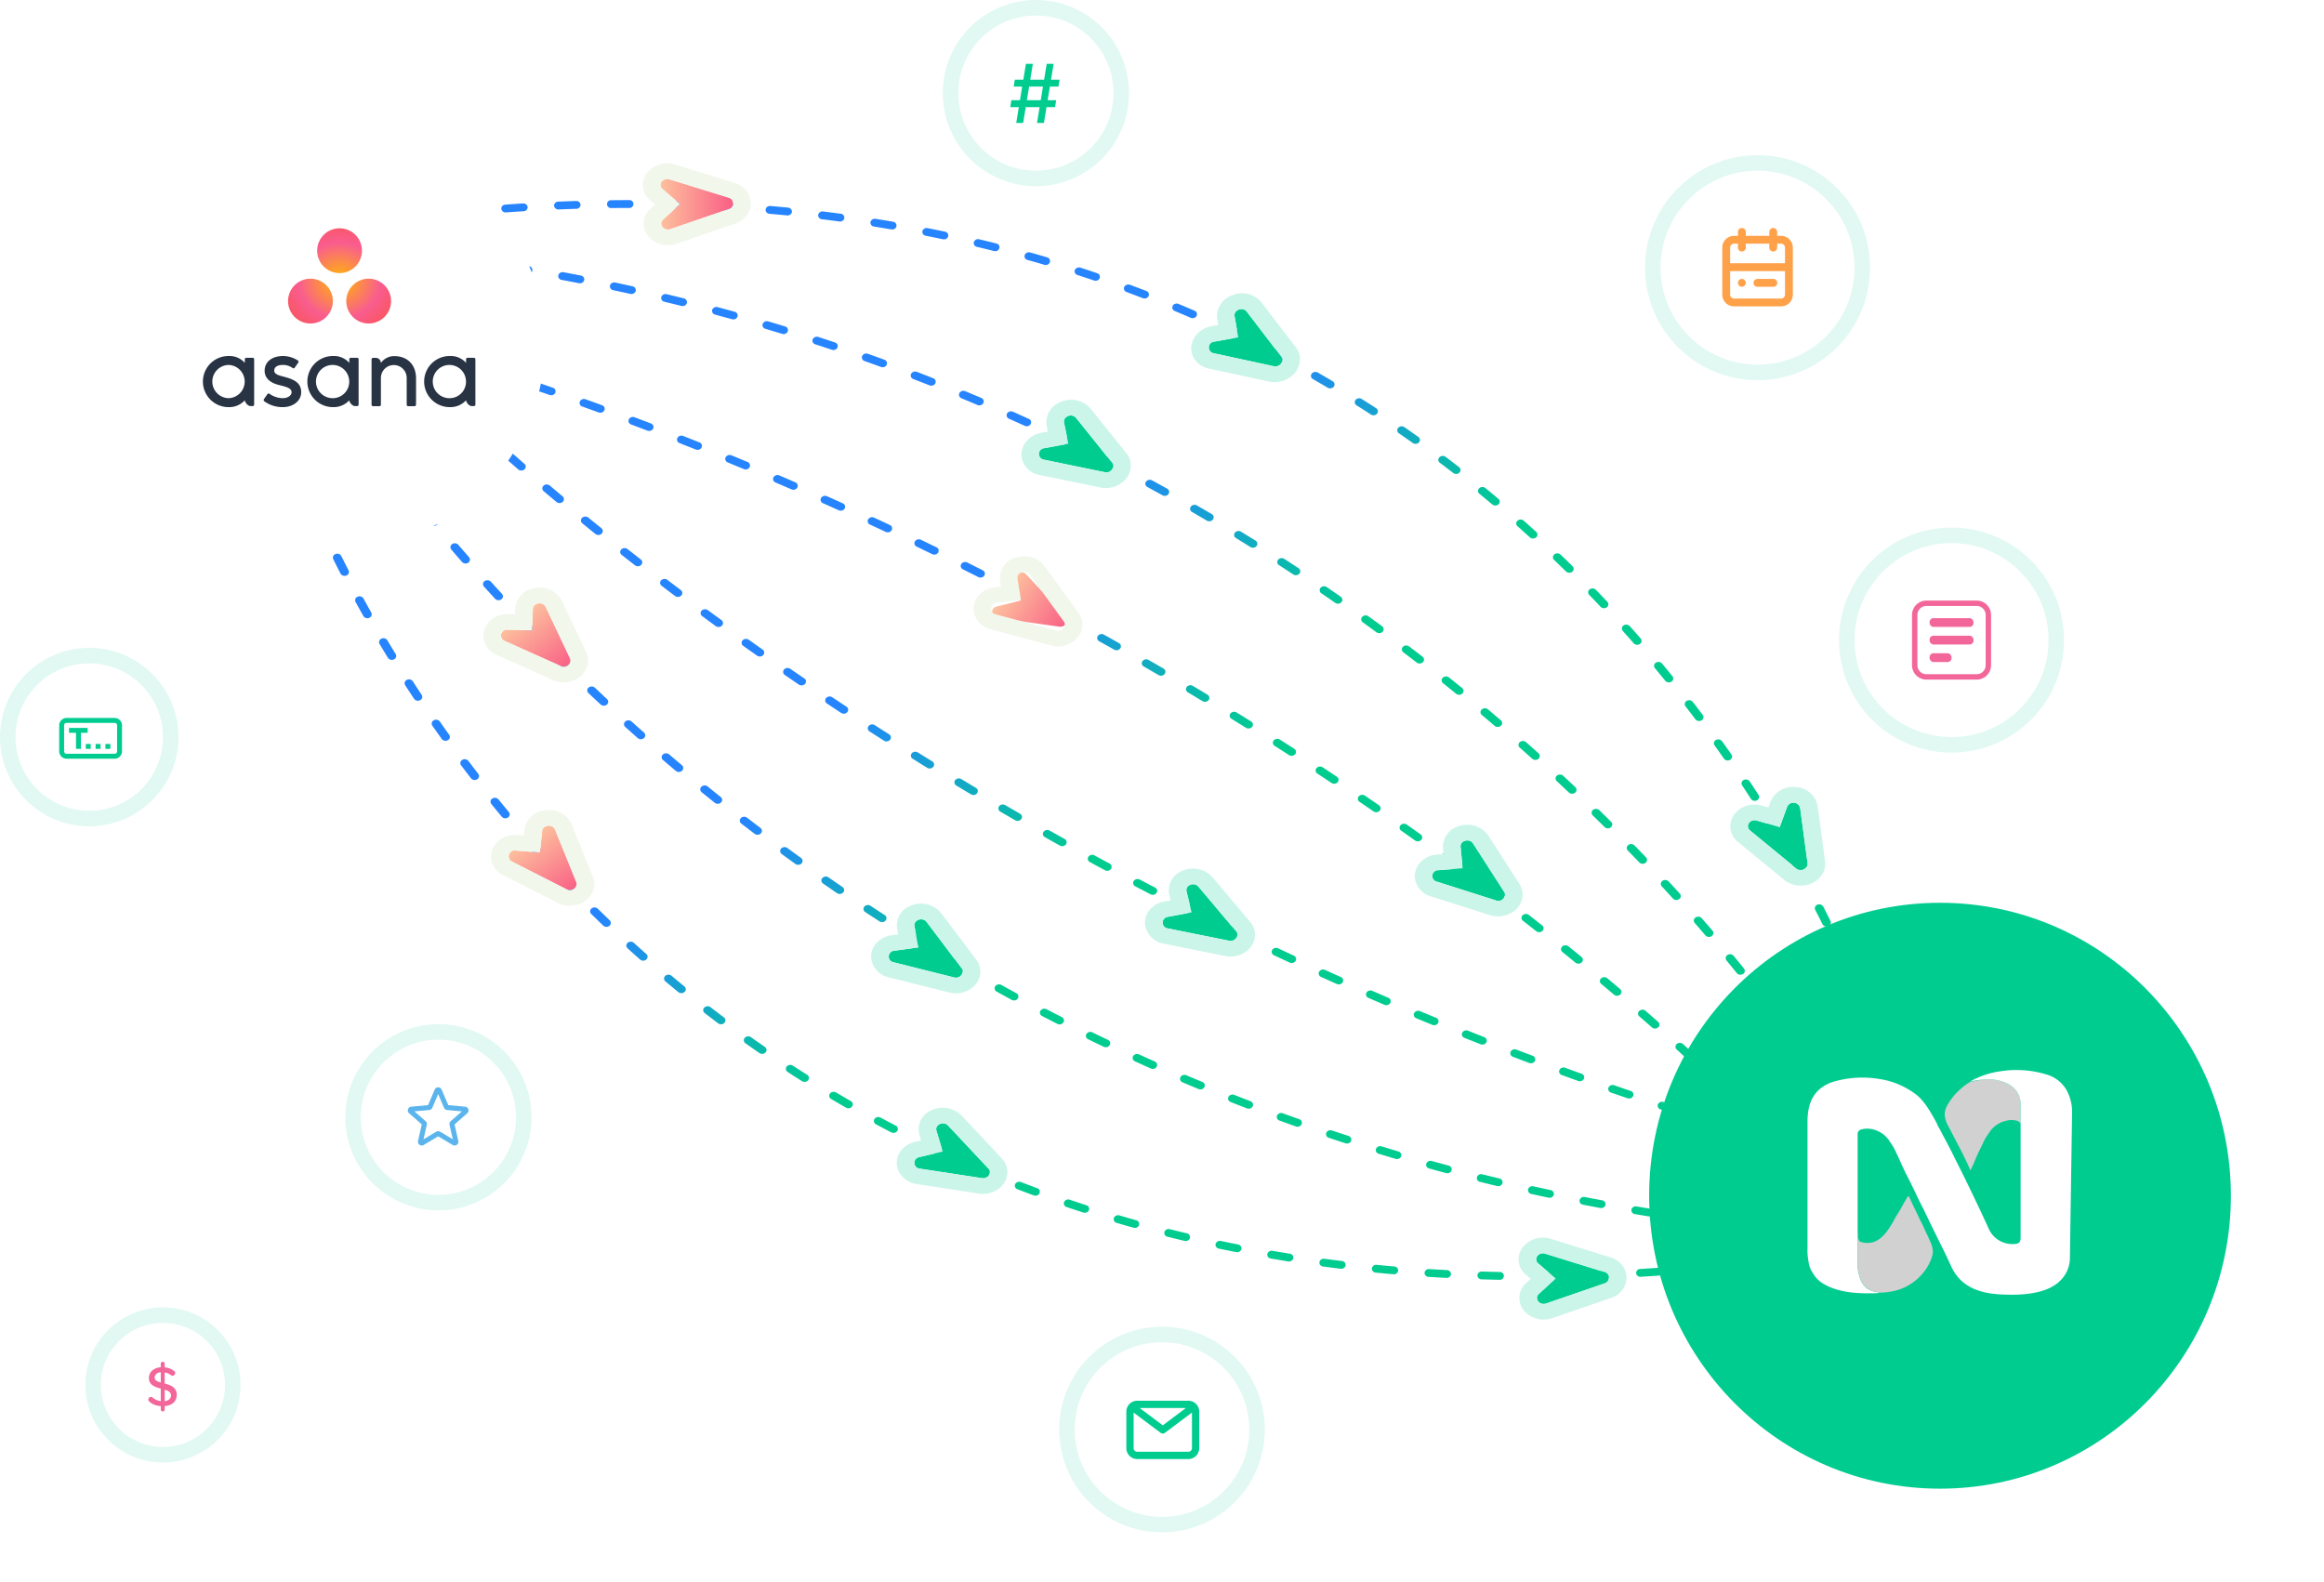 <svg xmlns="http://www.w3.org/2000/svg" xmlns:xlink="http://www.w3.org/1999/xlink" width="599" height="407.74" viewBox="0 0 599 407.74">
  <defs>
    <linearGradient id="linear-gradient" x1="0.312" y1="0.447" x2="0.5" y2="0.633" gradientUnits="objectBoundingBox">
      <stop offset="0" stop-color="#2684ff"/>
      <stop offset="1" stop-color="#00cc90"/>
    </linearGradient>
    <linearGradient id="linear-gradient-7" x1="1.009" y1="0.009" x2="0.194" y2="0.795" gradientUnits="objectBoundingBox">
      <stop offset="0" stop-color="#f95b84"/>
      <stop offset="1" stop-color="#fdc79f"/>
    </linearGradient>
    <filter id="Ellipse_925" x="401.06" y="208.714" width="197.94" height="199.026" filterUnits="userSpaceOnUse">
      <feOffset dy="4" input="SourceAlpha"/>
      <feGaussianBlur stdDeviation="8" result="blur"/>
      <feFlood flood-color="#00cc90" flood-opacity="0.502"/>
      <feComposite operator="in" in2="blur"/>
      <feComposite in="SourceGraphic"/>
    </filter>
    <filter id="Ellipse_925-2" x="14" y="15" width="147.392" height="147.392" filterUnits="userSpaceOnUse">
      <feOffset dy="4" input="SourceAlpha"/>
      <feGaussianBlur stdDeviation="7" result="blur-2"/>
      <feFlood flood-opacity="0.078"/>
      <feComposite operator="in" in2="blur-2"/>
      <feComposite in="SourceGraphic"/>
    </filter>
    <radialGradient id="radial-gradient" cx="0.5" cy="0.547" r="0.663" gradientUnits="objectBoundingBox">
      <stop offset="0" stop-color="#ffb900"/>
      <stop offset="0.6" stop-color="#f95d8f"/>
      <stop offset="0.999" stop-color="#f95353"/>
    </radialGradient>
  </defs>
  <g id="illustration_ImportAsana" transform="translate(-75 -2029)">
    <g id="icons" transform="translate(-364 120)">
      <g id="Assignee" transform="translate(890 2217)">
        <g id="Ellipse_121" data-name="Ellipse 121" transform="translate(0 0)" fill="#fff5eb" stroke="#fff" stroke-width="6">
          <circle cx="27" cy="27" r="27" stroke="none"/>
          <circle cx="27" cy="27" r="30" fill="none"/>
        </g>
        <path id="iconPeople" d="M11.783,16.69a4.909,4.909,0,0,0-9.818,0A.982.982,0,0,1,0,16.69a6.872,6.872,0,0,1,11.72-4.86,4.907,4.907,0,0,1,7.916,3.879.982.982,0,0,1-1.964,0A2.944,2.944,0,0,0,12.9,13.4a6.8,6.8,0,0,1,.844,3.289.981.981,0,1,1-1.963,0Zm0-9.817a2.945,2.945,0,1,1,2.944,2.945A2.944,2.944,0,0,1,11.783,6.873Zm1.963,0a.982.982,0,1,0,.981-.982A.981.981,0,0,0,13.745,6.873ZM2.946,3.928A3.927,3.927,0,1,1,6.873,7.854,3.926,3.926,0,0,1,2.946,3.928Zm1.963,0A1.964,1.964,0,1,0,6.873,1.964,1.964,1.964,0,0,0,4.909,3.928Z" transform="translate(17.181 18.409)" fill="#ffa148"/>
      </g>
      <g id="Email" transform="translate(715.508 2254.508)">
        <g id="Ellipse_121-2" data-name="Ellipse 121" transform="translate(0.492 0.492)" fill="#fff" stroke="rgba(0,204,144,0.12)" stroke-width="4">
          <circle cx="22.5" cy="22.5" r="22.5" stroke="none"/>
          <circle cx="22.5" cy="22.5" r="24.5" fill="none"/>
        </g>
        <path id="iconEmail" d="M17.973,4H4.819A2.819,2.819,0,0,0,2,6.819v9.4a2.819,2.819,0,0,0,2.819,2.819H17.973a2.819,2.819,0,0,0,2.819-2.819v-9.4A2.819,2.819,0,0,0,17.973,4Zm-.63,1.879L11.4,10.342,5.448,5.879Zm.63,11.275H4.819a.94.94,0,0,1-.94-.94V7.054l6.953,5.215a.94.94,0,0,0,1.127,0l6.953-5.215v9.161A.94.94,0,0,1,17.973,17.154Z" transform="translate(11.798 11.564)" fill="#00cc90"/>
      </g>
      <g id="Money" transform="translate(464.668 2249.668)">
        <g id="Ellipse_121-3" data-name="Ellipse 121" transform="translate(0.332 0.332)" fill="#fff" stroke="rgba(0,204,144,0.12)" stroke-width="4">
          <circle cx="16" cy="16" r="16" stroke="none"/>
          <circle cx="16" cy="16" r="18" fill="none"/>
        </g>
        <path id="iconMoney" d="M113.816,5.6V2.757a3.794,3.794,0,0,1,1.673.727.6.6,0,0,0,.331.105.7.7,0,0,0,.7-.687.617.617,0,0,0-.178-.436,4.265,4.265,0,0,0-2.53-1.018V.494A.493.493,0,0,0,113.315,0H113.3a.5.5,0,0,0-.508.494v.921c-1.819.129-3.055,1.253-3.055,2.748,0,1.835,1.56,2.344,3.055,2.748v3.233a4.2,4.2,0,0,1-2.142-.946.673.673,0,0,0-.4-.145.7.7,0,0,0-.655.711.617.617,0,0,0,.178.436,4.76,4.76,0,0,0,3.031,1.221v.889c0,.006,0,.011,0,.017a.5.5,0,0,0,.525.476.493.493,0,0,0,.493-.493v-.905c2.207-.145,3.1-1.487,3.1-2.91C116.912,6.588,115.311,6.006,113.816,5.6ZM112.8,5.343c-.881-.259-1.568-.525-1.568-1.277s.622-1.293,1.568-1.366Zm1.018,4.817V7.219c.913.259,1.625.606,1.617,1.455C115.433,9.288,115.012,10.015,113.816,10.161Z" transform="translate(-97.029 10.363)" fill="#f3669a"/>
      </g>
      <g id="iconTextSingle" transform="translate(443 2080)">
        <g id="Ellipse_121-4" data-name="Ellipse 121" fill="#fff" stroke="rgba(0,204,144,0.12)" stroke-width="4">
          <circle cx="19" cy="19" r="19" stroke="none"/>
          <circle cx="19" cy="19" r="21" fill="none"/>
        </g>
        <path id="iconTextSingle-2" data-name="iconTextSingle" d="M14.288,0H1.9A1.9,1.9,0,0,0,0,1.9V8.6a1.9,1.9,0,0,0,1.9,1.9H14.288a1.9,1.9,0,0,0,1.9-1.9V1.9A1.9,1.9,0,0,0,14.288,0Zm.632,8.6a.633.633,0,0,1-.632.632H1.9A.633.633,0,0,1,1.264,8.6V1.9A.633.633,0,0,1,1.9,1.264H14.288a.633.633,0,0,1,.632.632ZM5.6,3.825V7.966H4.331V3.825h-1.8V2.561h4.8V3.825ZM6.86,6.7H8.124V7.966H6.86Zm2.529,0h1.264V7.966H9.389Zm2.529,0h1.264V7.966H11.918Zm0,0" transform="translate(11.259 14.074)" fill="#00cc90"/>
      </g>
      <g id="iconTextMulti" transform="translate(917 2049)">
        <g id="Ellipse_121-5" data-name="Ellipse 121" fill="#fff" stroke="rgba(0,204,144,0.12)" stroke-width="4">
          <circle cx="25" cy="25" r="25" stroke="none"/>
          <circle cx="25" cy="25" r="27" fill="none"/>
        </g>
        <g id="iconTextMulti-2" data-name="iconTextMulti" transform="translate(14.815 14.815)">
          <path id="Rectangle_152" data-name="Rectangle 152" d="M3.7,1.389A2.317,2.317,0,0,0,1.389,3.7V16.667A2.317,2.317,0,0,0,3.7,18.981H16.667a2.317,2.317,0,0,0,2.315-2.315V3.7a2.317,2.317,0,0,0-2.315-2.315H3.7M3.7,0H16.667a3.7,3.7,0,0,1,3.7,3.7V16.667a3.7,3.7,0,0,1-3.7,3.7H3.7a3.7,3.7,0,0,1-3.7-3.7V3.7A3.7,3.7,0,0,1,3.7,0Z" transform="translate(0 0)" fill="#f3669a"/>
          <rect id="Rectangle_153" data-name="Rectangle 153" width="11.317" height="2.263" rx="1" transform="translate(4.527 4.527)" fill="#f3669a"/>
          <rect id="Rectangle_154" data-name="Rectangle 154" width="11.317" height="2.263" rx="1" transform="translate(4.527 9.054)" fill="#f3669a"/>
          <rect id="Rectangle_155" data-name="Rectangle 155" width="5.658" height="2.263" rx="1" transform="translate(4.527 13.58)" fill="#f3669a"/>
        </g>
      </g>
      <g id="Date" transform="translate(867 1953)">
        <g id="Ellipse_121-6" data-name="Ellipse 121" fill="#fff" stroke="rgba(0,204,144,0.12)" stroke-width="4">
          <circle cx="25" cy="25" r="25" stroke="none"/>
          <circle cx="25" cy="25" r="27" fill="none"/>
        </g>
        <path id="iconDate" d="M3.03,20.2A3.03,3.03,0,0,1,0,17.172V5.051a3.031,3.031,0,0,1,3.03-3.03H4.041V1.011a1.01,1.01,0,1,1,2.02,0v1.01h6.06V1.011a1.011,1.011,0,0,1,2.022,0v1.01h1.009a3.031,3.031,0,0,1,3.03,3.03V17.172a3.031,3.031,0,0,1-3.03,3.03Zm-1.01-3.03a1.011,1.011,0,0,0,1.01,1.01H15.152a1.011,1.011,0,0,0,1.011-1.01V11.111H2.02Zm0-12.121v4.04H16.163V5.051a1.011,1.011,0,0,0-1.011-1.01H14.143v1.01a1.011,1.011,0,0,1-2.022,0V4.041H6.061v1.01a1.01,1.01,0,0,1-2.02,0V4.041H3.03A1.011,1.011,0,0,0,2.02,5.051Zm7.071,10.1a1.01,1.01,0,1,1,0-2.019h4.041a1.01,1.01,0,1,1,0,2.019Zm-5.051-1.01a1.01,1.01,0,1,1,1.011,1.01A1.01,1.01,0,0,1,4.041,14.142Z" transform="translate(15.91 14.773)" fill="#ffa148"/>
      </g>
      <g id="Number" transform="translate(685.793 1912.793)">
        <g id="Ellipse_121-7" data-name="Ellipse 121" transform="translate(0.207 0.207)" fill="#fff" stroke="rgba(0,204,144,0.12)" stroke-width="4">
          <circle cx="20" cy="20" r="20" stroke="none"/>
          <circle cx="20" cy="20" r="22" fill="none"/>
        </g>
        <path id="iconNumber" d="M7.225-.762l.67-4.077H4.324L3.654-.762H1.868l.67-4.077H.328l.29-1.786h2.21l.58-3.512H1.214l.29-1.786H3.7L4.368-16H6.154l-.67,4.077H9.056L9.725-16h1.786l-.67,4.077h2.21l-.29,1.786h-2.21l-.58,3.512h2.195l-.29,1.786H9.681L9.011-.762ZM4.614-6.625H8.185l.58-3.512H5.194Z" transform="translate(13.264 28.666)" fill="#00cc90"/>
      </g>
      <g id="Rating" transform="translate(532.152 2177.152)">
        <g id="Ellipse_121-8" data-name="Ellipse 121" transform="translate(-0.152 -0.152)" fill="#fff" stroke="rgba(0,204,144,0.12)" stroke-width="4">
          <circle cx="20" cy="20" r="20" stroke="none"/>
          <circle cx="20" cy="20" r="22" fill="none"/>
        </g>
        <path id="iconRating" d="M3.431,15.181a.816.816,0,0,1-.794-1l.986-4.344L.279,6.908A.815.815,0,0,1,.741,5.483l4.425-.4L6.915.987a.815.815,0,0,1,1.5,0l1.749,4.094,4.424.4a.816.816,0,0,1,.463,1.426L11.706,9.84l.986,4.343a.814.814,0,0,1-1.212.88l-3.815-2.28L3.849,15.065a.816.816,0,0,1-.418.116ZM7.664,11.8a.817.817,0,0,1,.418.116l3.6,2.154-.931-4.1a.815.815,0,0,1,.258-.794l3.158-2.769L9.99,6.029a.814.814,0,0,1-.677-.494L7.664,1.672,6.013,5.536a.811.811,0,0,1-.675.492L1.16,6.407,4.318,9.176a.813.813,0,0,1,.258.795l-.93,4.1,3.6-2.153a.816.816,0,0,1,.418-.116ZM5.132,5.16h0Zm5.063,0h0Zm0,0" transform="translate(12.119 11.801)" fill="#5bb5ec"/>
        <path id="iconRating_-_Outline" data-name="iconRating - Outline" d="M3.342,15.24h0a.977.977,0,0,1-.951-1.192L3.356,9.8.084,6.935A.975.975,0,0,1,.638,5.229l4.329-.393,1.711-4a.976.976,0,0,1,1.795,0l1.712,4,4.328.393a.976.976,0,0,1,.555,1.706L11.8,9.8l.965,4.246A.975.975,0,0,1,11.308,15.1L7.575,12.872,3.843,15.1A.981.981,0,0,1,3.342,15.24ZM5.092,5.149h0l-4.425.4A.653.653,0,0,0,.3,6.692L3.713,9.686,2.706,14.119a.654.654,0,0,0,.637.8h0a.658.658,0,0,0,.335-.093l3.9-2.328,3.9,2.327a.653.653,0,0,0,.972-.705L11.438,9.685l3.416-2.993a.654.654,0,0,0-.371-1.143l-4.444-.4L10,5.189l.035-.042-.063-.006-.01,0,0,0H9.963L8.176.961a.654.654,0,0,0-1.2,0L5.2,5.1v.043l-.059.05ZM11.835,14.3,7.91,11.957a.652.652,0,0,0-.67,0L3.316,14.3,4.33,9.838A.652.652,0,0,0,4.123,9.2L.682,6.186l4.553-.413a.65.65,0,0,0,.541-.394l1.8-4.208,1.8,4.207a.654.654,0,0,0,.543.4l4.552.413L11.028,9.2a.652.652,0,0,0-.207.636Zm-4.259-2.76a.982.982,0,0,1,.5.138l3.278,1.959L10.506,9.91a.974.974,0,0,1,.309-.95L13.69,6.441,9.887,6.1A.976.976,0,0,1,9.076,5.5l-1.5-3.512-1.5,3.513a.972.972,0,0,1-.809.589l-3.8.345L4.335,8.959a.973.973,0,0,1,.309.951L3.8,13.638,7.075,11.68A.981.981,0,0,1,7.575,11.542Z" transform="translate(12.208 11.89)" fill="#5bb5ec"/>
      </g>
    </g>
    <g id="asanaIllustration" transform="translate(-33 -107.573)">
      <g id="Lines_and_Arrows" data-name="Lines and Arrows" transform="translate(182.278 2170.66)">
        <g id="Lines" transform="translate(1.648 55.834)">
          <path id="Path_12696" data-name="Path 12696" d="M518.649,2437.676a1.016,1.016,0,1,1,0-2.018c1.5,0,3.021-.011,4.526-.029a1.016,1.016,0,1,1,.03,2.018c-1.514.017-3.046.027-4.552.029Zm-9.1-.083h-.026c-1.515-.03-3.048-.069-4.556-.115a1.068,1.068,0,0,1-1.1-1.043,1.09,1.09,0,0,1,1.175-.974c1.5.046,3.023.084,4.529.114a1.015,1.015,0,1,1-.025,2.018Zm22.727-.142a1.084,1.084,0,0,1-1.135-.973,1.068,1.068,0,0,1,1.1-1.044c1.5-.047,3.035-.1,4.546-.167a1.092,1.092,0,0,1,1.189.961,1.064,1.064,0,0,1-1.082,1.055c-1.52.063-3.058.12-4.572.167Zm-36.347-.347-.068,0c-1.518-.079-3.054-.168-4.564-.264a1.057,1.057,0,0,1-1.053-1.078,1.09,1.09,0,0,1,1.133-.937l.082,0c1.5.1,3.027.184,4.536.263a1.06,1.06,0,0,1,1.068,1.067A1.088,1.088,0,0,1,495.931,2437.1Zm49.982-.285a1.09,1.09,0,0,1-1.133-.94,1.058,1.058,0,0,1,1.056-1.076c1.493-.091,3.011-.19,4.511-.3a1.1,1.1,0,0,1,1.223.926,1.055,1.055,0,0,1-1.044,1.086c-1.508.106-3.033.206-4.535.3Zm-63.591-.658c-.037,0-.074,0-.112,0-1.509-.13-3.036-.271-4.538-.418a1.045,1.045,0,0,1-1.005-1.114,1.112,1.112,0,0,1,1.255-.892c1.492.146,3.009.286,4.508.416a1.049,1.049,0,0,1,1.021,1.1A1.1,1.1,0,0,1,482.322,2436.161Zm77.172-.36a1.1,1.1,0,0,1-1.13-.909,1.048,1.048,0,0,1,1.018-1.1c1.089-.1,2.194-.2,3.286-.3a1.112,1.112,0,0,1,1.252.9,1.046,1.046,0,0,1-1.009,1.111c-1.1.1-2.209.207-3.3.305C559.57,2435.8,559.531,2435.8,559.493,2435.8Zm-90.722-1.049a1.354,1.354,0,0,1-.156-.009c-1.5-.183-3.017-.377-4.508-.577a1.033,1.033,0,0,1-.954-1.148,1.124,1.124,0,0,1,1.294-.847c1.482.2,2.988.391,4.478.573a1.037,1.037,0,0,1,.972,1.137A1.1,1.1,0,0,1,468.772,2434.752Zm-13.472-1.89a1.287,1.287,0,0,1-.2-.016c-1.489-.237-3-.486-4.476-.74a1.022,1.022,0,0,1-.9-1.182,1.137,1.137,0,0,1,1.332-.8c1.471.253,2.967.5,4.446.735a1.026,1.026,0,0,1,.919,1.171A1.109,1.109,0,0,1,455.3,2432.862Zm-13.372-2.381a1.266,1.266,0,0,1-.248-.024c-1.479-.292-2.974-.6-4.444-.907a1.01,1.01,0,0,1-.843-1.215,1.149,1.149,0,0,1,1.369-.748c1.46.307,2.944.611,4.413.9a1.014,1.014,0,0,1,.863,1.2A1.117,1.117,0,0,1,441.927,2430.481ZM428.68,2427.6a1.276,1.276,0,0,1-.3-.035c-1.464-.348-2.944-.711-4.4-1.077a1,1,0,0,1-.783-1.246,1.162,1.162,0,0,1,1.4-.7c1.445.364,2.914.723,4.368,1.069a1,1,0,0,1,.8,1.236A1.124,1.124,0,0,1,428.68,2427.6Zm-13.1-3.388a1.255,1.255,0,0,1-.342-.047c-1.445-.4-2.907-.824-4.343-1.247a.989.989,0,0,1-.721-1.276,1.173,1.173,0,0,1,1.437-.64c1.426.42,2.876.837,4.311,1.238a.992.992,0,0,1,.742,1.266A1.132,1.132,0,0,1,415.584,2424.211Zm-12.916-3.9a1.268,1.268,0,0,1-.39-.061c-1.423-.461-2.862-.938-4.275-1.417a.978.978,0,0,1-.656-1.3,1.186,1.186,0,0,1,1.468-.583c1.4.476,2.831.949,4.244,1.407a.981.981,0,0,1,.678,1.294A1.14,1.14,0,0,1,402.668,2420.313Zm-12.708-4.4a1.255,1.255,0,0,1-.437-.078c-1.4-.517-2.809-1.049-4.2-1.584a.969.969,0,0,1-.59-1.327,1.2,1.2,0,0,1,1.5-.523c1.377.531,2.778,1.06,4.165,1.573a.972.972,0,0,1,.612,1.319A1.148,1.148,0,0,1,389.96,2415.909ZM377.488,2411a1.255,1.255,0,0,1-.483-.1c-1.369-.572-2.752-1.16-4.111-1.75a.961.961,0,0,1-.522-1.35,1.206,1.206,0,0,1,1.521-.463c1.349.585,2.722,1.17,4.08,1.737a.963.963,0,0,1,.545,1.342A1.155,1.155,0,0,1,377.488,2411Zm-12.21-5.4a1.25,1.25,0,0,1-.529-.116c-1.339-.626-2.692-1.27-4.021-1.914a.953.953,0,0,1-.453-1.369,1.215,1.215,0,0,1,1.543-.4c1.319.639,2.662,1.278,3.991,1.9a.956.956,0,0,1,.476,1.363A1.164,1.164,0,0,1,365.278,2405.6Zm-11.923-5.88a1.243,1.243,0,0,1-.573-.138c-1.307-.678-2.626-1.376-3.923-2.072a.947.947,0,0,1-.384-1.386,1.221,1.221,0,0,1,1.561-.34c1.287.691,2.6,1.383,3.894,2.057a.949.949,0,0,1,.407,1.38A1.171,1.171,0,0,1,353.355,2399.724Zm-11.613-6.344a1.236,1.236,0,0,1-.616-.162c-1.272-.729-2.556-1.479-3.818-2.226a.941.941,0,0,1-.314-1.4,1.227,1.227,0,0,1,1.577-.279c1.252.741,2.527,1.485,3.79,2.209a.943.943,0,0,1,.337,1.4A1.178,1.178,0,0,1,341.742,2393.38Zm-11.293-6.8a1.235,1.235,0,0,1-.657-.187c-1.232-.777-2.476-1.573-3.7-2.368a.937.937,0,0,1-.245-1.41,1.233,1.233,0,0,1,1.589-.218c1.213.788,2.448,1.579,3.671,2.351a.938.938,0,0,1,.268,1.407A1.186,1.186,0,0,1,330.45,2386.583Zm-10.948-7.224a1.228,1.228,0,0,1-.7-.213c-1.194-.824-2.4-1.667-3.583-2.508a.934.934,0,0,1-.177-1.418,1.238,1.238,0,0,1,1.6-.157c1.175.834,2.372,1.673,3.557,2.491a.935.935,0,0,1,.2,1.415A1.192,1.192,0,0,1,319.5,2379.359Zm-10.586-7.629a1.222,1.222,0,0,1-.734-.239c-1.154-.868-2.32-1.757-3.463-2.641a.932.932,0,0,1-.11-1.424,1.24,1.24,0,0,1,1.6-.1c1.136.879,2.293,1.761,3.439,2.623a.933.933,0,0,1,.132,1.422A1.2,1.2,0,0,1,308.915,2371.73Zm-10.226-8.019a1.22,1.22,0,0,1-.77-.267c-1.112-.909-2.233-1.838-3.334-2.762a.931.931,0,0,1-.044-1.426,1.241,1.241,0,0,1,1.607-.039c1.093.918,2.208,1.841,3.312,2.743a.931.931,0,0,1,.066,1.426A1.2,1.2,0,0,1,298.69,2363.711Zm-9.844-8.378a1.21,1.21,0,0,1-.8-.295c-1.07-.948-2.15-1.917-3.21-2.88a.931.931,0,0,1,.02-1.427,1.241,1.241,0,0,1,1.608.018c1.052.957,2.125,1.92,3.189,2.862a.931.931,0,0,1,0,1.427A1.21,1.21,0,0,1,288.846,2355.334Zm-9.466-8.721a1.2,1.2,0,0,1-.834-.324c-1.027-.983-2.062-1.989-3.078-2.987a.932.932,0,0,1,.082-1.425,1.241,1.241,0,0,1,1.606.073c1.009.992,2.038,1.99,3.058,2.968a.931.931,0,0,1-.061,1.426A1.216,1.216,0,0,1,279.38,2346.613Zm-9.073-9.033a1.2,1.2,0,0,1-.863-.352c-.985-1.018-1.977-2.058-2.95-3.09a.933.933,0,0,1,.142-1.421,1.238,1.238,0,0,1,1.6.126c.967,1.026,1.953,2.059,2.932,3.071a.932.932,0,0,1-.122,1.423A1.221,1.221,0,0,1,270.307,2337.58Zm-8.692-9.337a1.194,1.194,0,0,1-.89-.381c-.941-1.05-1.889-2.121-2.819-3.184a.935.935,0,0,1,.2-1.415,1.236,1.236,0,0,1,1.6.178c.924,1.056,1.866,2.121,2.8,3.165a.934.934,0,0,1-.182,1.418A1.226,1.226,0,0,1,261.614,2328.242Zm-8.3-9.611a1.189,1.189,0,0,1-.915-.41c-.9-1.079-1.8-2.18-2.687-3.271a.938.938,0,0,1,.258-1.408,1.232,1.232,0,0,1,1.587.229c.88,1.084,1.779,2.178,2.671,3.251a.937.937,0,0,1-.239,1.411A1.231,1.231,0,0,1,253.315,2318.632Zm-7.906-9.867a1.183,1.183,0,0,1-.939-.438c-.854-1.107-1.714-2.235-2.556-3.353a.942.942,0,0,1,.314-1.4,1.229,1.229,0,0,1,1.577.279c.837,1.112,1.691,2.233,2.541,3.333a.94.94,0,0,1-.3,1.4A1.235,1.235,0,0,1,245.409,2308.765Zm-7.513-10.106a1.178,1.178,0,0,1-.961-.468c-.811-1.133-1.626-2.287-2.424-3.429a.946.946,0,0,1,.368-1.389,1.223,1.223,0,0,1,1.565.327c.793,1.136,1.6,2.283,2.41,3.409a.944.944,0,0,1-.35,1.393A1.238,1.238,0,0,1,237.9,2298.659Zm-7.118-10.329a1.172,1.172,0,0,1-.981-.5c-.767-1.157-1.537-2.334-2.29-3.5a.95.95,0,0,1,.421-1.377,1.218,1.218,0,0,1,1.552.374c.748,1.158,1.514,2.329,2.277,3.479a.949.949,0,0,1-.4,1.381A1.244,1.244,0,0,1,230.778,2288.33Zm-6.713-10.531a1.166,1.166,0,0,1-1-.527c-.724-1.182-1.45-2.385-2.158-3.573a.955.955,0,0,1,.474-1.363,1.211,1.211,0,0,1,1.536.42c.7,1.181,1.426,2.376,2.146,3.552a.954.954,0,0,1-.456,1.368A1.246,1.246,0,0,1,224.066,2277.8Zm-6.311-10.74a1.16,1.16,0,0,1-1.018-.558c-.678-1.2-1.355-2.425-2.014-3.63a.961.961,0,0,1,.527-1.348,1.2,1.2,0,0,1,1.519.467c.655,1.2,1.329,2.412,2,3.609a.959.959,0,0,1-.509,1.354A1.252,1.252,0,0,1,217.755,2267.059Zm-5.879-10.919a1.154,1.154,0,0,1-1.035-.591c-.633-1.232-1.262-2.478-1.871-3.7a.968.968,0,0,1,.582-1.33,1.2,1.2,0,0,1,1.5.516c.605,1.218,1.231,2.456,1.86,3.68a.966.966,0,0,1-.563,1.337A1.258,1.258,0,0,1,211.876,2256.14Zm-5.424-11.116a1.147,1.147,0,0,1-1.052-.626c-.583-1.263-1.155-2.529-1.7-3.762a.977.977,0,0,1,.643-1.308,1.188,1.188,0,0,1,1.474.571c.542,1.225,1.11,2.481,1.688,3.735a.973.973,0,0,1-.621,1.316A1.254,1.254,0,0,1,206.452,2245.024Zm-4.874-11.31a1.138,1.138,0,0,1-1.073-.675c-.975-2.463-1.437-3.8-1.456-3.855a.994.994,0,0,1,.755-1.26,1.168,1.168,0,0,1,1.419.67c0,.013.469,1.358,1.426,3.775a.985.985,0,0,1-.7,1.287A1.268,1.268,0,0,1,201.578,2233.714Z" transform="translate(-199 -2197.613)" fill="url(#linear-gradient)"/>
          <path id="Path_12697" data-name="Path 12697" d="M559.079,2435.108a1.338,1.338,0,0,1-.139-.007c-1.5-.163-3.019-.333-4.515-.508a1.039,1.039,0,0,1-.979-1.132,1.12,1.12,0,0,1,1.275-.869c1.489.174,3,.344,4.494.5a1.042,1.042,0,0,1,.991,1.124A1.1,1.1,0,0,1,559.079,2435.108Zm-13.511-1.633a1.305,1.305,0,0,1-.171-.011c-1.5-.2-3.014-.409-4.508-.622a1.03,1.03,0,0,1-.943-1.156,1.129,1.129,0,0,1,1.3-.837c1.487.211,3,.419,4.487.619a1.034,1.034,0,0,1,.955,1.148A1.1,1.1,0,0,1,545.567,2433.475ZM532.1,2431.5a1.3,1.3,0,0,1-.2-.016c-1.488-.237-3-.484-4.48-.734a1.023,1.023,0,0,1-.905-1.179,1.137,1.137,0,0,1,1.329-.8c1.477.249,2.977.494,4.458.731a1.025,1.025,0,0,1,.918,1.172A1.109,1.109,0,0,1,532.1,2431.5Zm-13.388-2.311a1.3,1.3,0,0,1-.234-.022c-1.481-.276-2.982-.561-4.459-.849a1.015,1.015,0,0,1-.867-1.2,1.145,1.145,0,0,1,1.354-.769c1.47.287,2.964.571,4.438.845a1.018,1.018,0,0,1,.88,1.195A1.114,1.114,0,0,1,518.716,2429.191Zm-13.313-2.653a1.272,1.272,0,0,1-.266-.028c-1.47-.312-2.958-.636-4.424-.961a1.007,1.007,0,0,1-.827-1.223,1.153,1.153,0,0,1,1.379-.734c1.459.323,2.94.646,4.4.957a1.01,1.01,0,0,1,.841,1.216A1.119,1.119,0,0,1,505.4,2426.537Zm-13.215-2.991a1.27,1.27,0,0,1-.3-.035c-1.462-.351-2.942-.713-4.4-1.077a1,1,0,0,1-.787-1.244,1.161,1.161,0,0,1,1.4-.7c1.45.361,2.923.722,4.378,1.071a1,1,0,0,1,.8,1.238A1.124,1.124,0,0,1,492.189,2423.546Zm-13.12-3.332a1.263,1.263,0,0,1-.329-.043c-1.445-.387-2.909-.786-4.349-1.186a.993.993,0,0,1-.746-1.264,1.168,1.168,0,0,1,1.424-.662c1.434.4,2.89.795,4.328,1.18a1,1,0,0,1,.76,1.257A1.13,1.13,0,0,1,479.068,2420.214Zm-12.992-3.664a1.276,1.276,0,0,1-.36-.052c-1.437-.426-2.893-.864-4.326-1.3a.985.985,0,0,1-.7-1.282,1.177,1.177,0,0,1,1.445-.625c1.426.436,2.875.872,4.305,1.3a.988.988,0,0,1,.718,1.276A1.135,1.135,0,0,1,466.076,2416.551Zm-12.885-4a1.256,1.256,0,0,1-.391-.062c-1.419-.461-2.855-.935-4.269-1.408a.979.979,0,0,1-.662-1.3,1.184,1.184,0,0,1,1.465-.588c1.407.471,2.837.943,4.249,1.4a.981.981,0,0,1,.676,1.294A1.14,1.14,0,0,1,453.191,2412.548Zm-12.739-4.328a1.265,1.265,0,0,1-.421-.072c-1.4-.5-2.824-1.008-4.223-1.518a.973.973,0,0,1-.62-1.317,1.191,1.191,0,0,1,1.483-.55c1.392.507,2.806,1.015,4.2,1.51a.975.975,0,0,1,.634,1.311A1.145,1.145,0,0,1,440.453,2408.22Zm-12.59-4.65a1.266,1.266,0,0,1-.451-.083c-1.389-.534-2.8-1.082-4.181-1.628a.968.968,0,0,1-.577-1.332,1.2,1.2,0,0,1,1.5-.512c1.378.544,2.778,1.089,4.161,1.62a.969.969,0,0,1,.591,1.327A1.15,1.15,0,0,1,427.863,2403.57Zm-12.445-4.973a1.255,1.255,0,0,1-.481-.094c-1.368-.568-2.754-1.15-4.117-1.73a.962.962,0,0,1-.534-1.346,1.2,1.2,0,0,1,1.516-.474c1.357.577,2.736,1.156,4.1,1.721a.964.964,0,0,1,.548,1.342A1.155,1.155,0,0,1,415.417,2398.6Zm-12.275-5.282a1.243,1.243,0,0,1-.509-.108c-1.349-.6-2.714-1.217-4.058-1.831a.957.957,0,0,1-.491-1.359,1.21,1.21,0,0,1,1.531-.436c1.337.611,2.7,1.223,4.039,1.822a.959.959,0,0,1,.505,1.354A1.16,1.16,0,0,1,403.142,2393.315Zm-12.1-5.585a1.245,1.245,0,0,1-.538-.121c-1.332-.636-2.681-1.288-4.008-1.936a.952.952,0,0,1-.448-1.37,1.214,1.214,0,0,1,1.544-.4c1.321.645,2.663,1.293,3.99,1.927a.954.954,0,0,1,.462,1.366A1.166,1.166,0,0,1,391.045,2387.73Zm-11.923-5.886a1.244,1.244,0,0,1-.565-.134c-1.312-.669-2.64-1.353-3.946-2.033a.949.949,0,0,1-.4-1.381,1.219,1.219,0,0,1,1.556-.359c1.3.677,2.622,1.358,3.928,2.024a.95.95,0,0,1,.419,1.378A1.171,1.171,0,0,1,379.122,2381.844Zm-11.737-6.177a1.243,1.243,0,0,1-.592-.148c-1.289-.7-2.593-1.416-3.877-2.127a.945.945,0,0,1-.362-1.39,1.225,1.225,0,0,1,1.566-.322c1.278.708,2.576,1.42,3.859,2.117a.946.946,0,0,1,.377,1.387A1.174,1.174,0,0,1,367.385,2375.667Zm-11.54-6.459a1.235,1.235,0,0,1-.618-.163c-1.266-.73-2.547-1.476-3.807-2.217a.942.942,0,0,1-.32-1.4,1.228,1.228,0,0,1,1.576-.283c1.254.738,2.529,1.48,3.79,2.207a.943.943,0,0,1,.334,1.4A1.179,1.179,0,0,1,355.845,2369.208Zm-11.338-6.733a1.234,1.234,0,0,1-.644-.178c-1.242-.76-2.5-1.535-3.736-2.3a.94.94,0,0,1-.277-1.406,1.232,1.232,0,0,1,1.584-.246c1.231.767,2.482,1.539,3.719,2.3a.939.939,0,0,1,.291,1.4A1.183,1.183,0,0,1,344.507,2362.476Zm-11.131-7a1.229,1.229,0,0,1-.669-.194c-1.219-.788-2.452-1.592-3.664-2.391a.937.937,0,0,1-.236-1.412,1.233,1.233,0,0,1,1.59-.209c1.207.795,2.435,1.6,3.648,2.381a.938.938,0,0,1,.249,1.41A1.188,1.188,0,0,1,333.376,2355.477Zm-10.92-7.257a1.227,1.227,0,0,1-.692-.209c-1.2-.817-2.4-1.649-3.593-2.476a.934.934,0,0,1-.194-1.416,1.235,1.235,0,0,1,1.6-.172c1.184.822,2.387,1.652,3.578,2.465a.935.935,0,0,1,.208,1.415A1.191,1.191,0,0,1,322.456,2348.221Zm-10.7-7.507a1.222,1.222,0,0,1-.716-.226c-1.171-.843-2.355-1.7-3.519-2.557a.933.933,0,0,1-.153-1.42,1.239,1.239,0,0,1,1.6-.135c1.159.85,2.338,1.706,3.5,2.546a.934.934,0,0,1,.166,1.419A1.194,1.194,0,0,1,311.753,2340.713Zm-10.482-7.75a1.221,1.221,0,0,1-.738-.242c-1.147-.87-2.306-1.757-3.446-2.637a.932.932,0,0,1-.112-1.423,1.239,1.239,0,0,1,1.6-.1c1.135.875,2.29,1.76,3.432,2.626a.932.932,0,0,1,.125,1.422A1.2,1.2,0,0,1,301.27,2332.963Zm-10.256-7.984a1.216,1.216,0,0,1-.76-.259c-1.123-.9-2.258-1.811-3.373-2.717a.931.931,0,0,1-.071-1.425,1.241,1.241,0,0,1,1.606-.063c1.111.9,2.241,1.813,3.359,2.705a.931.931,0,0,1,.085,1.425A1.2,1.2,0,0,1,291.014,2324.979Zm-10.022-8.209a1.216,1.216,0,0,1-.781-.276c-1.1-.923-2.209-1.863-3.3-2.795a.931.931,0,0,1-.031-1.427,1.241,1.241,0,0,1,1.607-.027c1.086.927,2.191,1.864,3.286,2.783a.931.931,0,0,1,.044,1.427A1.207,1.207,0,0,1,280.992,2316.77Zm-9.786-8.429a1.211,1.211,0,0,1-.8-.294c-1.072-.947-2.155-1.911-3.218-2.866a.931.931,0,0,1,.01-1.427,1.241,1.241,0,0,1,1.608.009c1.059.951,2.137,1.911,3.2,2.854a.931.931,0,0,1,0,1.427A1.21,1.21,0,0,1,271.206,2308.341Zm-9.556-8.654a1.208,1.208,0,0,1-.822-.312c-1.044-.97-2.1-1.957-3.134-2.935a.931.931,0,0,1,.05-1.426,1.241,1.241,0,0,1,1.607.044c1.031.973,2.08,1.956,3.121,2.922a.931.931,0,0,1-.036,1.427A1.213,1.213,0,0,1,261.65,2299.688Zm-9.293-8.848a1.2,1.2,0,0,1-.842-.33c-1.019-.994-2.046-2.006-3.054-3.007a.932.932,0,0,1,.09-1.425,1.24,1.24,0,0,1,1.605.08c1,1,2.026,2,3.041,2.994a.931.931,0,0,1-.077,1.425A1.217,1.217,0,0,1,252.358,2290.84Zm-9.055-9.069a1.2,1.2,0,0,1-.861-.35c-.99-1.017-1.987-2.052-2.965-3.073a.933.933,0,0,1,.131-1.422,1.238,1.238,0,0,1,1.6.116c.973,1.018,1.967,2.047,2.952,3.06a.933.933,0,0,1-.117,1.423A1.223,1.223,0,0,1,243.3,2281.771Zm-8.784-9.267a1.2,1.2,0,0,1-.88-.369c-.96-1.04-1.927-2.1-2.873-3.14a.934.934,0,0,1,.173-1.418,1.237,1.237,0,0,1,1.6.153c.942,1.038,1.9,2.09,2.86,3.126a.933.933,0,0,1-.159,1.42A1.223,1.223,0,0,1,234.519,2272.5Zm-8.5-9.462a1.192,1.192,0,0,1-.9-.391c-.928-1.062-1.86-2.139-2.77-3.2a.936.936,0,0,1,.217-1.414,1.235,1.235,0,0,1,1.593.192c.906,1.057,1.834,2.129,2.758,3.186a.936.936,0,0,1-.2,1.416A1.231,1.231,0,0,1,226.019,2263.042Zm-8.212-9.679a1.188,1.188,0,0,1-.919-.414c-.9-1.089-1.793-2.19-2.664-3.272a.938.938,0,0,1,.264-1.407,1.233,1.233,0,0,1,1.586.234c.867,1.076,1.759,2.172,2.651,3.255a.937.937,0,0,1-.247,1.41A1.233,1.233,0,0,1,217.806,2253.363Zm-7.863-9.875a1.182,1.182,0,0,1-.94-.441c-.869-1.131-1.729-2.264-2.554-3.367a.942.942,0,0,1,.318-1.4,1.228,1.228,0,0,1,1.576.282c.821,1.1,1.675,2.223,2.539,3.347a.941.941,0,0,1-.3,1.4A1.235,1.235,0,0,1,209.943,2243.488Zm-7.471-10.151a1.176,1.176,0,0,1-.967-.478c-1.552-2.221-2.323-3.421-2.355-3.471a.95.95,0,0,1,.425-1.376,1.218,1.218,0,0,1,1.551.377c.008.012.786,1.221,2.312,3.406a.945.945,0,0,1-.367,1.389A1.242,1.242,0,0,1,202.472,2233.337Z" transform="translate(-181.947 -2207.702)" fill="url(#linear-gradient)"/>
          <path id="Path_12698" data-name="Path 12698" d="M555.342,2433.352a1.274,1.274,0,0,1-.356-.051c-1.434-.42-2.888-.849-4.32-1.276a.988.988,0,0,1-.716-1.278,1.175,1.175,0,0,1,1.44-.635c1.428.426,2.878.854,4.308,1.273a.989.989,0,0,1,.724,1.274A1.134,1.134,0,0,1,555.342,2433.352Zm-12.917-3.886a1.263,1.263,0,0,1-.374-.056c-1.428-.441-2.876-.893-4.3-1.341a.984.984,0,0,1-.692-1.288,1.179,1.179,0,0,1,1.451-.614c1.422.447,2.866.9,4.29,1.338a.985.985,0,0,1,.7,1.284A1.137,1.137,0,0,1,542.425,2429.465Zm-12.852-4.078a1.267,1.267,0,0,1-.392-.062c-1.415-.461-2.85-.932-4.263-1.4a.98.98,0,0,1-.668-1.3,1.183,1.183,0,0,1,1.463-.593c1.409.466,2.84.936,4.251,1.4a.981.981,0,0,1,.676,1.295A1.14,1.14,0,0,1,529.574,2425.387Zm-12.763-4.261a1.266,1.266,0,0,1-.409-.068c-1.411-.483-2.84-.976-4.248-1.466a.977.977,0,0,1-.644-1.308,1.187,1.187,0,0,1,1.473-.571c1.4.488,2.83.98,4.237,1.462a.978.978,0,0,1,.652,1.3A1.144,1.144,0,0,1,516.811,2421.125Zm-12.691-4.45a1.263,1.263,0,0,1-.426-.074c-1.4-.5-2.819-1.016-4.217-1.526a.973.973,0,0,1-.619-1.317,1.192,1.192,0,0,1,1.484-.55c1.394.509,2.809,1.021,4.205,1.522a.974.974,0,0,1,.627,1.314A1.146,1.146,0,0,1,504.12,2416.675Zm-12.605-4.633a1.258,1.258,0,0,1-.443-.08c-1.389-.523-2.8-1.056-4.184-1.585a.97.97,0,0,1-.6-1.325,1.194,1.194,0,0,1,1.493-.528c1.383.528,2.787,1.06,4.173,1.581a.97.97,0,0,1,.6,1.322A1.149,1.149,0,0,1,491.515,2412.042ZM479,2407.23a1.252,1.252,0,0,1-.46-.087c-1.383-.544-2.784-1.1-4.164-1.649a.966.966,0,0,1-.571-1.334,1.2,1.2,0,0,1,1.5-.507c1.377.549,2.774,1.1,4.153,1.645a.968.968,0,0,1,.579,1.331A1.152,1.152,0,0,1,479,2407.23Zm-12.434-5a1.253,1.253,0,0,1-.476-.093c-1.368-.562-2.754-1.135-4.12-1.7a.964.964,0,0,1-.547-1.342,1.2,1.2,0,0,1,1.512-.485c1.362.567,2.744,1.138,4.109,1.7a.964.964,0,0,1,.555,1.339A1.155,1.155,0,0,1,466.568,2402.234Zm-12.327-5.167a1.253,1.253,0,0,1-.493-.1c-1.363-.584-2.744-1.179-4.1-1.769a.96.96,0,0,1-.522-1.349,1.206,1.206,0,0,1,1.521-.463c1.357.588,2.734,1.182,4.094,1.764a.962.962,0,0,1,.53,1.347A1.158,1.158,0,0,1,454.241,2397.067Zm-12.249-5.35a1.254,1.254,0,0,1-.509-.107c-1.347-.6-2.711-1.213-4.055-1.82a.958.958,0,0,1-.5-1.357,1.209,1.209,0,0,1,1.529-.441c1.34.6,2.7,1.216,4.045,1.814a.959.959,0,0,1,.506,1.354A1.16,1.16,0,0,1,441.992,2391.717Zm-12.135-5.515a1.246,1.246,0,0,1-.525-.115c-1.341-.622-2.7-1.255-4.038-1.884a.955.955,0,0,1-.473-1.364,1.211,1.211,0,0,1,1.536-.42c1.335.626,2.69,1.259,4.028,1.879a.956.956,0,0,1,.481,1.362A1.163,1.163,0,0,1,429.857,2386.2Zm-12.049-5.694a1.247,1.247,0,0,1-.541-.122c-1.326-.639-2.669-1.289-3.991-1.935a.953.953,0,0,1-.449-1.37,1.215,1.215,0,0,1,1.544-.4c1.319.643,2.658,1.292,3.981,1.929a.954.954,0,0,1,.457,1.368A1.167,1.167,0,0,1,417.808,2380.508Zm-11.935-5.857a1.246,1.246,0,0,1-.557-.13c-1.317-.658-2.65-1.329-3.963-1.994a.95.95,0,0,1-.424-1.376,1.218,1.218,0,0,1,1.551-.376c1.31.663,2.64,1.332,3.953,1.988a.952.952,0,0,1,.432,1.375A1.169,1.169,0,0,1,405.873,2374.651Zm-11.833-6.026a1.247,1.247,0,0,1-.572-.138c-1.305-.677-2.627-1.366-3.928-2.05a.948.948,0,0,1-.4-1.382,1.219,1.219,0,0,1,1.557-.355c1.3.681,2.616,1.369,3.918,2.044a.949.949,0,0,1,.408,1.38A1.172,1.172,0,0,1,394.04,2368.625Zm-11.728-6.193a1.248,1.248,0,0,1-.588-.146c-1.288-.693-2.593-1.4-3.878-2.1a.946.946,0,0,1-.375-1.387,1.222,1.222,0,0,1,1.563-.333c1.281.7,2.583,1.4,3.868,2.092a.947.947,0,0,1,.383,1.385A1.174,1.174,0,0,1,382.312,2362.432Zm-11.606-6.35a1.24,1.24,0,0,1-.6-.154c-1.281-.713-2.579-1.44-3.856-2.159a.944.944,0,0,1-.351-1.393,1.225,1.225,0,0,1,1.569-.311c1.274.718,2.568,1.443,3.846,2.154a.945.945,0,0,1,.359,1.391A1.176,1.176,0,0,1,370.706,2356.082Zm-11.5-6.515a1.241,1.241,0,0,1-.618-.163c-1.268-.731-2.553-1.476-3.817-2.212a.942.942,0,0,1-.326-1.4,1.227,1.227,0,0,1,1.574-.289c1.261.735,2.542,1.477,3.807,2.206a.943.943,0,0,1,.334,1.4A1.178,1.178,0,0,1,359.2,2349.567Zm-11.387-6.676a1.237,1.237,0,0,1-.633-.172c-1.252-.747-2.52-1.507-3.768-2.26a.94.94,0,0,1-.3-1.4,1.23,1.23,0,0,1,1.579-.268c1.245.75,2.509,1.509,3.758,2.254a.941.941,0,0,1,.31,1.4A1.182,1.182,0,0,1,347.817,2342.891Zm-11.263-6.831a1.235,1.235,0,0,1-.648-.18c-1.237-.763-2.489-1.54-3.722-2.308a.94.94,0,0,1-.277-1.406,1.232,1.232,0,0,1,1.584-.245c1.229.767,2.478,1.541,3.712,2.3a.94.94,0,0,1,.285,1.4A1.185,1.185,0,0,1,336.554,2336.06Zm-11.139-6.985a1.231,1.231,0,0,1-.662-.19c-1.226-.782-2.467-1.577-3.688-2.365a.938.938,0,0,1-.252-1.409,1.233,1.233,0,0,1,1.588-.223c1.218.786,2.456,1.579,3.679,2.358a.939.939,0,0,1,.26,1.408A1.187,1.187,0,0,1,325.415,2329.075Zm-11.013-7.14a1.23,1.23,0,0,1-.677-.2c-1.214-.8-2.442-1.614-3.651-2.419a.936.936,0,0,1-.226-1.413,1.235,1.235,0,0,1,1.592-.2c1.205.8,2.43,1.615,3.641,2.413a.937.937,0,0,1,.235,1.411A1.189,1.189,0,0,1,314.4,2321.935Zm-10.887-7.295a1.229,1.229,0,0,1-.691-.208c-1.2-.817-2.414-1.649-3.608-2.471a.935.935,0,0,1-.2-1.416,1.236,1.236,0,0,1,1.6-.179c1.191.821,2.4,1.65,3.6,2.465a.936.936,0,0,1,.21,1.415A1.192,1.192,0,0,1,303.515,2314.64Zm-10.757-7.45a1.227,1.227,0,0,1-.706-.219c-1.184-.833-2.381-1.681-3.558-2.519a.934.934,0,0,1-.175-1.418,1.237,1.237,0,0,1,1.6-.156c1.174.836,2.368,1.681,3.548,2.512a.935.935,0,0,1,.184,1.418A1.194,1.194,0,0,1,292.758,2307.19Zm-10.623-7.6a1.226,1.226,0,0,1-.72-.229c-1.166-.849-2.345-1.712-3.5-2.565a.933.933,0,0,1-.149-1.421,1.239,1.239,0,0,1,1.6-.133c1.156.851,2.332,1.711,3.495,2.558a.934.934,0,0,1,.158,1.42A1.2,1.2,0,0,1,282.135,2299.586Zm-10.479-7.756a1.222,1.222,0,0,1-.735-.24c-1.154-.868-2.319-1.75-3.464-2.622a.932.932,0,0,1-.123-1.422,1.239,1.239,0,0,1,1.6-.109c1.142.869,2.3,1.749,3.455,2.615a.933.933,0,0,1,.132,1.422A1.2,1.2,0,0,1,271.656,2291.831Zm-10.319-7.9a1.218,1.218,0,0,1-.749-.25c-1.14-.888-2.291-1.789-3.422-2.68a.932.932,0,0,1-.1-1.424,1.241,1.241,0,0,1,1.6-.085c1.127.888,2.275,1.787,3.412,2.672a.932.932,0,0,1,.1,1.424A1.2,1.2,0,0,1,261.337,2283.931Zm-10.189-8.073a1.217,1.217,0,0,1-.764-.262c-1.121-.9-2.252-1.821-3.361-2.727a.931.931,0,0,1-.067-1.426,1.241,1.241,0,0,1,1.606-.06c1.106.9,2.234,1.817,3.351,2.719a.931.931,0,0,1,.077,1.425A1.2,1.2,0,0,1,251.148,2275.858Zm-10.011-8.221a1.216,1.216,0,0,1-.779-.274c-1.1-.923-2.215-1.859-3.3-2.781a.931.931,0,0,1-.038-1.427,1.24,1.24,0,0,1,1.607-.034c1.086.92,2.194,1.853,3.294,2.772a.931.931,0,0,1,.048,1.426A1.207,1.207,0,0,1,241.137,2267.637Zm-9.841-8.388a1.212,1.212,0,0,1-.8-.288c-1.086-.943-2.178-1.9-3.245-2.84a.931.931,0,0,1-.006-1.427,1.241,1.241,0,0,1,1.608-.005c1.064.937,2.152,1.89,3.234,2.83a.931.931,0,0,1,.017,1.427A1.208,1.208,0,0,1,231.3,2259.249Zm-9.641-8.554a1.209,1.209,0,0,1-.812-.3c-1.067-.968-2.137-1.944-3.178-2.9a.931.931,0,0,1,.029-1.427,1.241,1.241,0,0,1,1.607.026c1.037.954,2.1,1.927,3.165,2.891a.931.931,0,0,1-.017,1.427A1.214,1.214,0,0,1,221.655,2250.695Zm-9.43-8.753a1.207,1.207,0,0,1-.832-.321c-1.048-1-2.087-2-3.087-2.966a.931.931,0,0,1,.072-1.425,1.239,1.239,0,0,1,1.606.064c1,.965,2.029,1.958,3.072,2.951a.931.931,0,0,1-.056,1.426A1.218,1.218,0,0,1,212.225,2241.942Zm-9.152-8.987a1.2,1.2,0,0,1-.858-.346c-1.941-1.979-2.917-3.035-2.958-3.079a.934.934,0,0,1,.159-1.42,1.238,1.238,0,0,1,1.6.142c.01.011,1,1.081,2.913,3.033a.932.932,0,0,1-.111,1.423A1.219,1.219,0,0,1,203.073,2232.955Z" transform="translate(-172.852 -2227.881)" fill="url(#linear-gradient)"/>
        </g>
        <g id="Lines-2" data-name="Lines" transform="translate(23.875 17.494)">
          <path id="Path_12696-2" data-name="Path 12696" d="M562.789,2437.677a1.131,1.131,0,0,1-1.087-.714c0-.013-.469-1.357-1.426-3.775a.985.985,0,0,1,.7-1.287,1.179,1.179,0,0,1,1.449.617c.975,2.463,1.437,3.8,1.456,3.855a.994.994,0,0,1-.755,1.26A1.271,1.271,0,0,1,562.789,2437.677Zm-4.62-11.377a1.144,1.144,0,0,1-1.059-.64c-.542-1.225-1.11-2.482-1.688-3.735a.973.973,0,0,1,.621-1.316,1.19,1.19,0,0,1,1.483.551c.583,1.262,1.155,2.528,1.7,3.762a.976.976,0,0,1-.643,1.308A1.253,1.253,0,0,1,558.169,2426.3Zm-5.252-11.172a1.151,1.151,0,0,1-1.041-.6c-.605-1.218-1.231-2.456-1.86-3.681a.965.965,0,0,1,.563-1.336,1.2,1.2,0,0,1,1.506.5c.633,1.232,1.262,2.478,1.871,3.7a.968.968,0,0,1-.582,1.33A1.252,1.252,0,0,1,552.917,2415.128Zm-5.736-10.992a1.158,1.158,0,0,1-1.024-.569c-.655-1.2-1.329-2.412-2-3.609a.959.959,0,0,1,.509-1.353,1.207,1.207,0,0,1,1.525.452c.678,1.2,1.355,2.425,2.014,3.629a.962.962,0,0,1-.527,1.349A1.252,1.252,0,0,1,547.181,2404.136Zm-6.166-10.8a1.164,1.164,0,0,1-1.006-.537c-.7-1.181-1.426-2.377-2.146-3.552a.954.954,0,0,1,.456-1.369,1.215,1.215,0,0,1,1.542.405c.724,1.183,1.45,2.385,2.158,3.573a.955.955,0,0,1-.474,1.363A1.247,1.247,0,0,1,541.015,2393.339Zm-6.582-10.6a1.17,1.17,0,0,1-.987-.508c-.748-1.158-1.514-2.329-2.277-3.479a.949.949,0,0,1,.4-1.381,1.22,1.22,0,0,1,1.556.358c.767,1.157,1.537,2.334,2.29,3.5A.951.951,0,0,1,535,2382.6,1.246,1.246,0,0,1,534.433,2382.735Zm-6.984-10.4a1.176,1.176,0,0,1-.968-.478c-.793-1.136-1.6-2.283-2.41-3.41a.944.944,0,0,1,.35-1.392,1.225,1.225,0,0,1,1.569.31c.811,1.133,1.626,2.287,2.424,3.429a.946.946,0,0,1-.368,1.389A1.243,1.243,0,0,1,527.449,2372.335Zm-7.382-10.182a1.182,1.182,0,0,1-.946-.448c-.837-1.112-1.691-2.233-2.541-3.333a.941.941,0,0,1,.3-1.4,1.23,1.23,0,0,1,1.58.262c.854,1.107,1.714,2.235,2.556,3.353a.942.942,0,0,1-.314,1.4A1.237,1.237,0,0,1,520.067,2362.153Zm-7.776-9.948a1.187,1.187,0,0,1-.924-.419c-.88-1.085-1.779-2.179-2.671-3.251a.937.937,0,0,1,.239-1.411,1.234,1.234,0,0,1,1.59.213c.9,1.079,1.8,2.179,2.687,3.271a.938.938,0,0,1-.258,1.408A1.233,1.233,0,0,1,512.292,2352.2Zm-8.168-9.7a1.193,1.193,0,0,1-.9-.39c-.924-1.057-1.866-2.121-2.8-3.165a.934.934,0,0,1,.182-1.418,1.237,1.237,0,0,1,1.6.161c.941,1.05,1.889,2.121,2.819,3.184a.935.935,0,0,1-.2,1.416A1.227,1.227,0,0,1,504.124,2342.507Zm-8.562-9.431a1.2,1.2,0,0,1-.873-.361c-.967-1.026-1.953-2.059-2.932-3.071a.932.932,0,0,1,.122-1.422,1.239,1.239,0,0,1,1.6.108c.984,1.019,1.977,2.058,2.95,3.091a.933.933,0,0,1-.142,1.421A1.221,1.221,0,0,1,495.562,2333.076Zm-8.947-9.136a1.2,1.2,0,0,1-.844-.333c-1.009-.992-2.038-1.99-3.058-2.968a.931.931,0,0,1,.061-1.426,1.24,1.24,0,0,1,1.607.054c1.027.983,2.062,1.989,3.078,2.987a.932.932,0,0,1-.082,1.425A1.217,1.217,0,0,1,486.615,2323.94Zm-9.336-8.827a1.208,1.208,0,0,1-.814-.3c-1.052-.957-2.125-1.92-3.188-2.862a.931.931,0,0,1,0-1.427,1.241,1.241,0,0,1,1.608,0c1.07.948,2.15,1.918,3.209,2.881a.931.931,0,0,1-.02,1.427A1.214,1.214,0,0,1,477.279,2315.113Zm-9.721-8.5a1.216,1.216,0,0,1-.781-.276c-1.093-.918-2.208-1.841-3.312-2.743a.931.931,0,0,1-.066-1.426,1.242,1.242,0,0,1,1.606-.059c1.112.909,2.233,1.838,3.334,2.762a.931.931,0,0,1,.044,1.426A1.207,1.207,0,0,1,467.559,2306.617Zm-10.1-8.139a1.221,1.221,0,0,1-.746-.248c-1.136-.879-2.293-1.761-3.439-2.624a.933.933,0,0,1-.132-1.422,1.239,1.239,0,0,1,1.6-.117c1.154.868,2.32,1.757,3.463,2.641a.932.932,0,0,1,.11,1.424A1.2,1.2,0,0,1,457.461,2298.477Zm-10.468-7.761a1.226,1.226,0,0,1-.71-.221c-1.175-.835-2.372-1.672-3.557-2.49a.935.935,0,0,1-.2-1.416,1.236,1.236,0,0,1,1.6-.177c1.194.824,2.4,1.667,3.583,2.508a.934.934,0,0,1,.177,1.418A1.2,1.2,0,0,1,446.993,2290.716Zm-10.834-7.365a1.229,1.229,0,0,1-.671-.2c-1.213-.788-2.448-1.579-3.671-2.351a.938.938,0,0,1-.268-1.406,1.232,1.232,0,0,1,1.585-.238c1.232.777,2.476,1.574,3.7,2.367a.937.937,0,0,1,.245,1.41A1.188,1.188,0,0,1,436.159,2283.351Zm-11.173-6.937a1.235,1.235,0,0,1-.63-.17c-1.252-.742-2.527-1.486-3.79-2.21a.943.943,0,0,1-.338-1.395,1.225,1.225,0,0,1,1.572-.3c1.272.73,2.556,1.479,3.818,2.226a.941.941,0,0,1,.314,1.4A1.181,1.181,0,0,1,424.986,2276.414Zm-11.509-6.5a1.236,1.236,0,0,1-.588-.146c-1.287-.691-2.6-1.383-3.894-2.057a.949.949,0,0,1-.407-1.38,1.22,1.22,0,0,1,1.555-.361c1.306.679,2.626,1.376,3.923,2.073a.947.947,0,0,1,.384,1.385A1.174,1.174,0,0,1,413.477,2269.916Zm-11.825-6.038a1.248,1.248,0,0,1-.544-.124c-1.319-.639-2.662-1.278-3.991-1.9a.956.956,0,0,1-.476-1.363,1.212,1.212,0,0,1,1.536-.423c1.339.626,2.692,1.27,4.021,1.914a.953.953,0,0,1,.453,1.369A1.167,1.167,0,0,1,401.652,2263.878Zm-12.12-5.562a1.255,1.255,0,0,1-.5-.1c-1.349-.585-2.722-1.17-4.08-1.737a.963.963,0,0,1-.545-1.343,1.2,1.2,0,0,1,1.513-.484c1.369.572,2.752,1.16,4.111,1.75a.961.961,0,0,1,.522,1.35A1.159,1.159,0,0,1,389.532,2258.316Zm-12.386-5.071a1.257,1.257,0,0,1-.452-.084c-1.377-.531-2.779-1.06-4.165-1.573a.972.972,0,0,1-.612-1.319,1.192,1.192,0,0,1,1.487-.543c1.4.516,2.809,1.049,4.2,1.584a.969.969,0,0,1,.59,1.327A1.151,1.151,0,0,1,377.146,2253.245Zm-12.629-4.571a1.265,1.265,0,0,1-.405-.067c-1.4-.476-2.831-.949-4.244-1.406a.982.982,0,0,1-.678-1.294,1.182,1.182,0,0,1,1.458-.6c1.423.461,2.862.938,4.275,1.417a.979.979,0,0,1,.656,1.3A1.144,1.144,0,0,1,364.517,2248.674Zm-12.847-4.066a1.269,1.269,0,0,1-.358-.052c-1.426-.42-2.876-.837-4.311-1.238a.992.992,0,0,1-.742-1.266,1.169,1.169,0,0,1,1.426-.659c1.445.4,2.907.824,4.343,1.247a.989.989,0,0,1,.721,1.275A1.135,1.135,0,0,1,351.67,2244.608Zm-13.038-3.558a1.272,1.272,0,0,1-.311-.039c-1.445-.364-2.914-.724-4.368-1.069a1,1,0,0,1-.8-1.236,1.157,1.157,0,0,1,1.392-.713c1.464.348,2.944.711,4.4,1.077a1,1,0,0,1,.783,1.246A1.127,1.127,0,0,1,338.632,2241.05ZM325.43,2238a1.25,1.25,0,0,1-.264-.028c-1.46-.308-2.944-.611-4.413-.9a1.014,1.014,0,0,1-.863-1.2,1.146,1.146,0,0,1,1.357-.766c1.479.292,2.974.6,4.444.907a1.01,1.01,0,0,1,.843,1.215A1.119,1.119,0,0,1,325.43,2238Zm-13.339-2.549a1.289,1.289,0,0,1-.217-.018c-1.471-.253-2.967-.5-4.446-.735a1.026,1.026,0,0,1-.919-1.171,1.133,1.133,0,0,1,1.319-.815c1.489.237,3,.486,4.476.74a1.022,1.022,0,0,1,.9,1.182A1.112,1.112,0,0,1,312.091,2235.45Zm-13.44-2.052a1.313,1.313,0,0,1-.171-.011c-1.482-.2-2.988-.391-4.478-.573a1.037,1.037,0,0,1-.972-1.137,1.12,1.12,0,0,1,1.281-.862c1.5.183,3.017.377,4.508.576a1.034,1.034,0,0,1,.954,1.148A1.1,1.1,0,0,1,298.651,2233.4Zm-98.516-1.32a1.1,1.1,0,0,1-1.129-.9,1.046,1.046,0,0,1,1.009-1.111c1.1-.1,2.209-.208,3.3-.3a1.108,1.108,0,0,1,1.244.9,1.048,1.048,0,0,1-1.018,1.1c-1.089.1-2.194.2-3.286.3C200.217,2232.076,200.176,2232.078,200.135,2232.078Zm84.995-.247c-.042,0-.084,0-.126-.006-1.492-.146-3.009-.286-4.508-.416a1.049,1.049,0,0,1-1.021-1.1,1.1,1.1,0,0,1,1.13-.911c.037,0,.074,0,.112,0,1.509.13,3.036.271,4.538.418a1.045,1.045,0,0,1,1.005,1.114A1.1,1.1,0,0,1,285.13,2231.832Zm-72.642-.778a1.092,1.092,0,0,1-1.132-.929,1.054,1.054,0,0,1,1.043-1.085c1.508-.106,3.033-.206,4.535-.3l.079,0a1.09,1.09,0,0,1,1.133.94,1.058,1.058,0,0,1-1.056,1.076c-1.493.091-3.011.19-4.511.3C212.549,2231.052,212.519,2231.053,212.489,2231.053Zm59.059-.318c-.027,0-.055,0-.082,0-1.5-.1-3.027-.184-4.536-.262a1.06,1.06,0,0,1-1.068-1.067,1.1,1.1,0,0,1,1.2-.948c1.518.079,3.054.168,4.564.264a1.057,1.057,0,0,1,1.053,1.078A1.09,1.09,0,0,1,271.548,2230.736Zm-45.46-.444a1.086,1.086,0,0,1-1.135-.962,1.064,1.064,0,0,1,1.082-1.055c1.52-.063,3.058-.119,4.572-.167h.041a1.085,1.085,0,0,1,1.135.973,1.068,1.068,0,0,1-1.1,1.044c-1.505.048-3.035.1-4.546.167Zm31.832-.195h-.04c-1.5-.046-3.023-.084-4.529-.114a1.072,1.072,0,0,1-1.111-1.031,1.084,1.084,0,0,1,1.162-.986c1.515.03,3.048.069,4.556.114a1.068,1.068,0,0,1,1.1,1.043A1.084,1.084,0,0,1,257.919,2230.1Zm-18.181-.169a1.015,1.015,0,1,1-.014-2.018c1.514-.017,3.045-.027,4.552-.029h0a1.016,1.016,0,1,1,0,2.018c-1.5,0-3.021.012-4.526.029Z" transform="translate(-180.3 -2227.881)" fill="url(#linear-gradient)"/>
          <path id="Path_12697-2" data-name="Path 12697" d="M562.344,2435.493a1.169,1.169,0,0,1-.989-.509c-.008-.012-.786-1.221-2.313-3.406a.945.945,0,0,1,.367-1.389,1.224,1.224,0,0,1,1.565.325c1.552,2.222,2.323,3.421,2.355,3.471a.95.95,0,0,1-.425,1.376A1.241,1.241,0,0,1,562.344,2435.493Zm-7.258-10.231a1.181,1.181,0,0,1-.948-.451c-.821-1.1-1.675-2.223-2.539-3.346a.941.941,0,0,1,.3-1.4,1.229,1.229,0,0,1,1.58.265c.869,1.13,1.729,2.263,2.554,3.367a.942.942,0,0,1-.318,1.4A1.235,1.235,0,0,1,555.085,2425.261Zm-7.753-9.969a1.187,1.187,0,0,1-.926-.422c-.867-1.077-1.759-2.172-2.651-3.255a.937.937,0,0,1,.247-1.41,1.232,1.232,0,0,1,1.589.219c.9,1.089,1.793,2.19,2.664,3.271a.938.938,0,0,1-.263,1.407A1.234,1.234,0,0,1,547.332,2415.292Zm-8.106-9.749a1.19,1.19,0,0,1-.906-.4c-.906-1.057-1.834-2.129-2.758-3.187a.935.935,0,0,1,.2-1.416,1.236,1.236,0,0,1,1.6.179c.928,1.062,1.86,2.14,2.77,3.2a.936.936,0,0,1-.217,1.414A1.228,1.228,0,0,1,539.227,2405.544Zm-8.4-9.523a1.2,1.2,0,0,1-.886-.377c-.942-1.038-1.9-2.09-2.86-3.126a.933.933,0,0,1,.159-1.42,1.238,1.238,0,0,1,1.6.141c.96,1.04,1.927,2.1,2.873,3.14a.934.934,0,0,1-.173,1.418A1.225,1.225,0,0,1,530.828,2396.021Zm-8.692-9.333a1.2,1.2,0,0,1-.867-.356c-.973-1.018-1.967-2.047-2.952-3.06a.932.932,0,0,1,.117-1.423,1.239,1.239,0,0,1,1.6.1c.99,1.017,1.987,2.051,2.965,3.073a.933.933,0,0,1-.131,1.423A1.224,1.224,0,0,1,522.136,2386.688Zm-8.966-9.136a1.2,1.2,0,0,1-.848-.336c-1-1-2.026-2-3.041-2.994a.932.932,0,0,1,.077-1.426,1.24,1.24,0,0,1,1.606.068c1.018.994,2.046,2.006,3.053,3.007a.932.932,0,0,1-.09,1.425A1.219,1.219,0,0,1,513.169,2377.552Zm-9.213-8.92a1.207,1.207,0,0,1-.829-.318c-1.031-.973-2.08-1.956-3.121-2.921a.931.931,0,0,1,.036-1.427,1.24,1.24,0,0,1,1.607.032c1.045.97,2.1,1.957,3.134,2.935a.931.931,0,0,1-.05,1.426A1.215,1.215,0,0,1,503.957,2368.632Zm-9.472-8.721a1.211,1.211,0,0,1-.809-.3c-1.059-.951-2.137-1.911-3.205-2.854a.931.931,0,0,1,0-1.427,1.24,1.24,0,0,1,1.608,0c1.072.947,2.155,1.911,3.218,2.866a.931.931,0,0,1-.009,1.427A1.211,1.211,0,0,1,494.485,2359.911Zm-9.705-8.5a1.215,1.215,0,0,1-.788-.282c-1.086-.928-2.191-1.864-3.286-2.783a.931.931,0,0,1-.044-1.427,1.241,1.241,0,0,1,1.607-.039c1.1.923,2.209,1.863,3.3,2.795a.931.931,0,0,1,.031,1.427A1.211,1.211,0,0,1,484.78,2351.411Zm-9.949-8.287a1.219,1.219,0,0,1-.767-.264c-1.111-.9-2.241-1.812-3.359-2.706a.931.931,0,0,1-.085-1.425,1.24,1.24,0,0,1,1.606-.075c1.123.9,2.258,1.811,3.373,2.717a.931.931,0,0,1,.071,1.425A1.205,1.205,0,0,1,474.831,2343.124Zm-10.183-8.064a1.217,1.217,0,0,1-.746-.247c-1.135-.876-2.29-1.76-3.432-2.626a.933.933,0,0,1-.125-1.423,1.239,1.239,0,0,1,1.6-.111c1.147.87,2.306,1.757,3.446,2.637a.932.932,0,0,1,.112,1.423A1.2,1.2,0,0,1,464.647,2335.06Zm-10.41-7.83a1.225,1.225,0,0,1-.723-.231c-1.159-.85-2.338-1.706-3.5-2.546a.934.934,0,0,1-.166-1.419,1.238,1.238,0,0,1,1.6-.148c1.171.843,2.355,1.7,3.519,2.557a.933.933,0,0,1,.153,1.42A1.2,1.2,0,0,1,454.237,2327.23Zm-10.63-7.588a1.227,1.227,0,0,1-.7-.215c-1.184-.823-2.387-1.652-3.578-2.465a.935.935,0,0,1-.208-1.415,1.234,1.234,0,0,1,1.594-.184c1.2.816,2.4,1.649,3.593,2.475a.935.935,0,0,1,.194,1.416A1.193,1.193,0,0,1,443.607,2319.642Zm-10.849-7.341a1.227,1.227,0,0,1-.677-.2c-1.207-.795-2.435-1.6-3.648-2.381a.938.938,0,0,1-.249-1.41,1.233,1.233,0,0,1,1.588-.221c1.219.788,2.452,1.593,3.664,2.391a.937.937,0,0,1,.236,1.411A1.189,1.189,0,0,1,432.759,2312.3Zm-11.06-7.085a1.229,1.229,0,0,1-.652-.183c-1.231-.767-2.482-1.538-3.719-2.294a.94.94,0,0,1-.291-1.4,1.23,1.23,0,0,1,1.581-.259c1.242.76,2.5,1.535,3.736,2.3a.939.939,0,0,1,.277,1.406A1.184,1.184,0,0,1,421.7,2305.216Zm-11.267-6.82a1.235,1.235,0,0,1-.627-.168c-1.255-.738-2.529-1.48-3.79-2.207a.943.943,0,0,1-.334-1.4,1.227,1.227,0,0,1,1.573-.3c1.266.73,2.547,1.476,3.807,2.217a.942.942,0,0,1,.32,1.4A1.18,1.18,0,0,1,410.431,2298.4Zm-11.47-6.549a1.242,1.242,0,0,1-.6-.153c-1.278-.708-2.576-1.42-3.859-2.117a.946.946,0,0,1-.377-1.387,1.223,1.223,0,0,1,1.563-.335c1.289.7,2.593,1.416,3.877,2.127a.945.945,0,0,1,.362,1.39A1.177,1.177,0,0,1,398.96,2291.846Zm-11.668-6.27a1.243,1.243,0,0,1-.574-.139c-1.3-.677-2.622-1.358-3.928-2.024a.95.95,0,0,1-.419-1.378,1.219,1.219,0,0,1,1.552-.372c1.312.669,2.64,1.353,3.946,2.033a.949.949,0,0,1,.405,1.381A1.172,1.172,0,0,1,387.292,2285.577Zm-11.861-5.984a1.242,1.242,0,0,1-.547-.125c-1.321-.645-2.663-1.293-3.989-1.927a.954.954,0,0,1-.462-1.367,1.212,1.212,0,0,1,1.54-.41c1.332.636,2.681,1.288,4.008,1.936a.953.953,0,0,1,.448,1.37A1.168,1.168,0,0,1,375.431,2279.593Zm-12.048-5.69a1.254,1.254,0,0,1-.519-.112c-1.338-.611-2.7-1.223-4.039-1.823a.958.958,0,0,1-.505-1.354,1.207,1.207,0,0,1,1.526-.449c1.349.6,2.714,1.217,4.058,1.831a.957.957,0,0,1,.491,1.359A1.162,1.162,0,0,1,363.384,2273.9Zm-12.215-5.383a1.258,1.258,0,0,1-.49-.1c-1.357-.577-2.736-1.156-4.1-1.721a.964.964,0,0,1-.548-1.342,1.2,1.2,0,0,1,1.511-.487c1.368.568,2.754,1.15,4.117,1.729a.962.962,0,0,1,.534,1.346A1.157,1.157,0,0,1,351.169,2268.52Zm-12.382-5.073a1.249,1.249,0,0,1-.461-.088c-1.378-.544-2.778-1.089-4.161-1.62a.969.969,0,0,1-.591-1.327,1.2,1.2,0,0,1,1.5-.525c1.389.534,2.8,1.082,4.181,1.628a.967.967,0,0,1,.577,1.332A1.153,1.153,0,0,1,338.786,2263.447Zm-12.547-4.76a1.266,1.266,0,0,1-.431-.076c-1.392-.507-2.806-1.015-4.2-1.51a.975.975,0,0,1-.634-1.312,1.19,1.19,0,0,1,1.477-.563c1.4.5,2.824,1.009,4.223,1.518a.973.973,0,0,1,.62,1.316A1.147,1.147,0,0,1,326.239,2258.686Zm-12.693-4.437a1.245,1.245,0,0,1-.4-.065c-1.407-.471-2.837-.942-4.249-1.4a.981.981,0,0,1-.676-1.294,1.181,1.181,0,0,1,1.459-.6c1.419.461,2.855.935,4.269,1.408a.98.98,0,0,1,.662,1.3A1.142,1.142,0,0,1,313.547,2254.249Zm-12.827-4.108a1.279,1.279,0,0,1-.37-.055c-1.426-.436-2.875-.873-4.305-1.3a.988.988,0,0,1-.718-1.277,1.175,1.175,0,0,1,1.438-.638c1.438.426,2.893.865,4.326,1.3a.985.985,0,0,1,.7,1.282A1.136,1.136,0,0,1,300.719,2250.141Zm-12.968-3.781a1.251,1.251,0,0,1-.339-.046c-1.434-.4-2.89-.795-4.329-1.18a1,1,0,0,1-.76-1.257,1.165,1.165,0,0,1,1.417-.674c1.445.387,2.909.786,4.349,1.185a.993.993,0,0,1,.746,1.264A1.132,1.132,0,0,1,287.751,2246.361Zm-13.07-3.441a1.273,1.273,0,0,1-.308-.038c-1.45-.361-2.923-.722-4.378-1.071a1,1,0,0,1-.8-1.238,1.158,1.158,0,0,1,1.394-.71c1.462.351,2.942.713,4.4,1.077a1,1,0,0,1,.787,1.244A1.126,1.126,0,0,1,274.681,2242.92Zm-13.189-3.106a1.263,1.263,0,0,1-.277-.03c-1.459-.323-2.94-.646-4.4-.957a1.01,1.01,0,0,1-.841-1.217,1.15,1.15,0,0,1,1.371-.746c1.47.312,2.958.636,4.424.961a1.007,1.007,0,0,1,.827,1.223A1.121,1.121,0,0,1,261.492,2239.813Zm-13.278-2.765a1.311,1.311,0,0,1-.245-.023c-1.47-.287-2.964-.571-4.438-.845a1.018,1.018,0,0,1-.88-1.195,1.141,1.141,0,0,1,1.346-.781c1.481.276,2.982.561,4.459.848a1.015,1.015,0,0,1,.867,1.2A1.116,1.116,0,0,1,248.214,2237.049Zm-13.367-2.426a1.293,1.293,0,0,1-.213-.018c-1.477-.249-2.977-.494-4.458-.73a1.026,1.026,0,0,1-.918-1.172,1.134,1.134,0,0,1,1.32-.814c1.488.238,3,.485,4.48.734a1.023,1.023,0,0,1,.905,1.179A1.111,1.111,0,0,1,234.847,2234.623Zm-13.435-2.085a1.306,1.306,0,0,1-.181-.013c-1.487-.212-3-.42-4.487-.619a1.034,1.034,0,0,1-.955-1.148,1.125,1.125,0,0,1,1.293-.848c1.5.2,3.014.409,4.508.622a1.031,1.031,0,0,1,.943,1.156A1.106,1.106,0,0,1,221.413,2232.538Zm-13.5-1.747a1.292,1.292,0,0,1-.15-.009c-1.489-.174-3-.344-4.494-.505a1.042,1.042,0,0,1-.991-1.124,1.114,1.114,0,0,1,1.266-.88c1.5.162,3.019.333,4.515.508a1.039,1.039,0,0,1,.979,1.132A1.1,1.1,0,0,1,207.908,2230.791Z" transform="translate(-196.906 -2215.608)" fill="url(#linear-gradient)"/>
          <path id="Path_12698-2" data-name="Path 12698" d="M561.894,2435.478a1.2,1.2,0,0,1-.88-.37c-.01-.01-1-1.08-2.913-3.033a.932.932,0,0,1,.111-1.424,1.239,1.239,0,0,1,1.6.1c1.941,1.979,2.917,3.035,2.958,3.079a.933.933,0,0,1-.159,1.42A1.226,1.226,0,0,1,561.894,2435.478Zm-9.009-9.084a1.205,1.205,0,0,1-.839-.328c-1-.966-2.029-1.959-3.072-2.952a.931.931,0,0,1,.056-1.426,1.241,1.241,0,0,1,1.607.05c1.048,1,2.087,2,3.087,2.966a.931.931,0,0,1-.072,1.426A1.217,1.217,0,0,1,552.885,2426.393Zm-9.339-8.815a1.208,1.208,0,0,1-.818-.309c-1.037-.955-2.1-1.927-3.166-2.892a.931.931,0,0,1,.017-1.427,1.241,1.241,0,0,1,1.608.015c1.067.968,2.137,1.944,3.178,2.9a.931.931,0,0,1-.029,1.427A1.213,1.213,0,0,1,543.546,2417.578Zm-9.573-8.616a1.211,1.211,0,0,1-.8-.293c-1.064-.937-2.152-1.89-3.234-2.83a.931.931,0,0,1-.017-1.427,1.24,1.24,0,0,1,1.608-.015c1.086.944,2.178,1.9,3.245,2.84a.931.931,0,0,1,.006,1.427A1.212,1.212,0,0,1,533.974,2408.962Zm-9.781-8.446a1.214,1.214,0,0,1-.785-.28c-1.086-.919-2.194-1.852-3.294-2.772a.931.931,0,0,1-.048-1.426,1.24,1.24,0,0,1,1.607-.042c1.1.923,2.215,1.859,3.3,2.781a.931.931,0,0,1,.038,1.426A1.207,1.207,0,0,1,524.192,2400.516Zm-9.955-8.275a1.218,1.218,0,0,1-.769-.266c-1.106-.9-2.234-1.817-3.351-2.719a.931.931,0,0,1-.077-1.425,1.24,1.24,0,0,1,1.606-.068c1.121.9,2.252,1.821,3.361,2.727a.931.931,0,0,1,.067,1.426A1.2,1.2,0,0,1,514.237,2392.241Zm-10.128-8.12a1.218,1.218,0,0,1-.754-.254c-1.127-.888-2.275-1.787-3.412-2.672a.932.932,0,0,1-.1-1.424,1.238,1.238,0,0,1,1.6-.093c1.14.887,2.291,1.789,3.422,2.679a.932.932,0,0,1,.1,1.424A1.2,1.2,0,0,1,504.109,2384.121Zm-10.277-7.957a1.219,1.219,0,0,1-.74-.243c-1.142-.869-2.3-1.749-3.455-2.614a.933.933,0,0,1-.132-1.422,1.24,1.24,0,0,1,1.6-.117c1.154.868,2.319,1.75,3.464,2.622a.932.932,0,0,1,.123,1.423A1.2,1.2,0,0,1,493.832,2376.164Zm-10.439-7.812a1.223,1.223,0,0,1-.725-.232c-1.156-.851-2.332-1.711-3.495-2.558a.933.933,0,0,1-.158-1.42,1.236,1.236,0,0,1,1.6-.14c1.166.849,2.346,1.712,3.5,2.565a.933.933,0,0,1,.15,1.421A1.2,1.2,0,0,1,483.393,2368.352Zm-10.569-7.65a1.227,1.227,0,0,1-.711-.222c-1.174-.836-2.368-1.681-3.548-2.512a.935.935,0,0,1-.184-1.418,1.237,1.237,0,0,1,1.6-.163c1.184.834,2.381,1.681,3.558,2.519a.934.934,0,0,1,.175,1.418A1.2,1.2,0,0,1,472.824,2360.7Zm-10.707-7.5a1.227,1.227,0,0,1-.7-.212c-1.191-.82-2.4-1.649-3.6-2.465a.935.935,0,0,1-.21-1.414,1.234,1.234,0,0,1,1.594-.186c1.2.817,2.414,1.649,3.608,2.471a.935.935,0,0,1,.2,1.416A1.192,1.192,0,0,1,462.116,2353.2Zm-10.844-7.346a1.229,1.229,0,0,1-.682-.2c-1.205-.8-2.43-1.615-3.641-2.413a.937.937,0,0,1-.235-1.412,1.234,1.234,0,0,1,1.59-.208c1.214.8,2.442,1.614,3.651,2.419a.936.936,0,0,1,.226,1.413A1.19,1.19,0,0,1,451.272,2345.858Zm-10.976-7.195a1.233,1.233,0,0,1-.667-.193c-1.218-.785-2.456-1.578-3.679-2.359a.938.938,0,0,1-.26-1.408,1.232,1.232,0,0,1,1.587-.231c1.226.782,2.467,1.578,3.688,2.365a.938.938,0,0,1,.252,1.409A1.188,1.188,0,0,1,440.3,2338.663Zm-11.105-7.042a1.235,1.235,0,0,1-.653-.184c-1.229-.767-2.478-1.541-3.712-2.3a.94.94,0,0,1-.285-1.4,1.23,1.23,0,0,1,1.582-.252c1.237.762,2.489,1.539,3.722,2.308a.939.939,0,0,1,.277,1.405A1.184,1.184,0,0,1,429.191,2331.622Zm-11.217-6.879a1.234,1.234,0,0,1-.638-.175c-1.245-.75-2.509-1.509-3.758-2.254a.941.941,0,0,1-.31-1.4,1.228,1.228,0,0,1,1.578-.275c1.252.747,2.52,1.507,3.768,2.26a.941.941,0,0,1,.3,1.4A1.183,1.183,0,0,1,417.974,2324.742Zm-11.339-6.724a1.237,1.237,0,0,1-.623-.165c-1.261-.735-2.542-1.478-3.807-2.207a.943.943,0,0,1-.334-1.4,1.227,1.227,0,0,1,1.573-.3c1.268.731,2.553,1.476,3.817,2.213a.942.942,0,0,1,.326,1.4A1.18,1.18,0,0,1,406.635,2318.019Zm-11.462-6.568a1.236,1.236,0,0,1-.608-.157c-1.274-.718-2.568-1.442-3.846-2.154a.945.945,0,0,1-.359-1.391,1.224,1.224,0,0,1,1.567-.318c1.281.713,2.579,1.44,3.856,2.16a.944.944,0,0,1,.351,1.392A1.178,1.178,0,0,1,395.173,2311.451Zm-11.585-6.413a1.238,1.238,0,0,1-.593-.149c-1.281-.7-2.583-1.4-3.868-2.091a.947.947,0,0,1-.383-1.385,1.222,1.222,0,0,1,1.561-.34c1.288.692,2.593,1.4,3.878,2.1a.946.946,0,0,1,.375,1.387A1.175,1.175,0,0,1,383.588,2305.038Zm-11.678-6.24a1.244,1.244,0,0,1-.578-.14c-1.3-.681-2.616-1.369-3.918-2.044a.949.949,0,0,1-.408-1.38,1.22,1.22,0,0,1,1.555-.362c1.305.677,2.627,1.366,3.928,2.05a.948.948,0,0,1,.4,1.382A1.172,1.172,0,0,1,371.911,2298.8Zm-11.8-6.081a1.24,1.24,0,0,1-.562-.133c-1.31-.663-2.64-1.332-3.953-1.988a.952.952,0,0,1-.433-1.375,1.217,1.217,0,0,1,1.548-.383c1.317.658,2.65,1.329,3.963,1.993a.951.951,0,0,1,.424,1.376A1.17,1.17,0,0,1,360.113,2292.717Zm-11.907-5.917a1.252,1.252,0,0,1-.546-.124c-1.319-.644-2.658-1.293-3.981-1.93a.953.953,0,0,1-.457-1.368,1.214,1.214,0,0,1,1.541-.406c1.326.638,2.669,1.29,3.991,1.935a.953.953,0,0,1,.449,1.37A1.167,1.167,0,0,1,348.206,2286.8Zm-12-5.744a1.248,1.248,0,0,1-.531-.117c-1.335-.627-2.69-1.259-4.028-1.879a.956.956,0,0,1-.481-1.362,1.211,1.211,0,0,1,1.534-.427c1.341.622,2.7,1.256,4.038,1.884a.956.956,0,0,1,.473,1.364A1.165,1.165,0,0,1,336.2,2281.056Zm-12.117-5.58a1.248,1.248,0,0,1-.515-.11c-1.34-.605-2.7-1.215-4.045-1.814a.959.959,0,0,1-.506-1.354,1.208,1.208,0,0,1,1.526-.449c1.347.6,2.711,1.212,4.055,1.819a.958.958,0,0,1,.5,1.357A1.161,1.161,0,0,1,324.086,2275.476Zm-12.2-5.4a1.249,1.249,0,0,1-.5-.1c-1.357-.588-2.734-1.182-4.094-1.764a.961.961,0,0,1-.53-1.347,1.2,1.2,0,0,1,1.518-.47c1.363.583,2.744,1.178,4.1,1.769a.961.961,0,0,1,.522,1.35A1.159,1.159,0,0,1,311.887,2270.076Zm-12.312-5.232a1.255,1.255,0,0,1-.482-.1c-1.362-.567-2.744-1.138-4.109-1.7a.965.965,0,0,1-.555-1.339,1.2,1.2,0,0,1,1.509-.492c1.368.561,2.754,1.135,4.12,1.7a.964.964,0,0,1,.546,1.342A1.156,1.156,0,0,1,299.575,2264.844Zm-12.389-5.05a1.252,1.252,0,0,1-.465-.089c-1.377-.549-2.774-1.1-4.153-1.645a.967.967,0,0,1-.579-1.331,1.2,1.2,0,0,1,1.5-.514c1.383.544,2.784,1.1,4.164,1.649a.967.967,0,0,1,.571,1.334A1.154,1.154,0,0,1,287.185,2259.794Zm-12.492-4.876a1.262,1.262,0,0,1-.449-.082c-1.383-.528-2.787-1.06-4.173-1.581a.971.971,0,0,1-.6-1.323,1.193,1.193,0,0,1,1.49-.535c1.389.522,2.8,1.056,4.184,1.585a.97.97,0,0,1,.6,1.326A1.15,1.15,0,0,1,274.693,2254.918Zm-12.573-4.692a1.261,1.261,0,0,1-.432-.076c-1.394-.508-2.809-1.02-4.205-1.521a.975.975,0,0,1-.628-1.314,1.19,1.19,0,0,1,1.48-.557c1.4.5,2.819,1.016,4.217,1.526a.973.973,0,0,1,.619,1.316A1.147,1.147,0,0,1,262.12,2250.226Zm-12.659-4.51a1.256,1.256,0,0,1-.415-.07c-1.4-.489-2.83-.98-4.237-1.462a.977.977,0,0,1-.652-1.3,1.186,1.186,0,0,1,1.47-.579c1.411.483,2.84.976,4.248,1.466a.976.976,0,0,1,.644,1.307A1.144,1.144,0,0,1,249.461,2245.716Zm-12.748-4.328a1.268,1.268,0,0,1-.4-.064c-1.409-.467-2.839-.936-4.251-1.4a.981.981,0,0,1-.676-1.295,1.183,1.183,0,0,1,1.459-.6c1.415.461,2.85.932,4.263,1.4a.98.98,0,0,1,.668,1.3A1.142,1.142,0,0,1,236.713,2241.388Zm-12.812-4.136a1.264,1.264,0,0,1-.38-.059c-1.422-.448-2.866-.9-4.29-1.338a.985.985,0,0,1-.7-1.285,1.177,1.177,0,0,1,1.448-.621c1.428.441,2.876.893,4.3,1.342a.984.984,0,0,1,.692,1.288A1.139,1.139,0,0,1,223.9,2237.251ZM211,2233.3a1.272,1.272,0,0,1-.362-.052c-1.428-.426-2.878-.854-4.308-1.273a.989.989,0,0,1-.724-1.274,1.175,1.175,0,0,1,1.436-.642c1.434.42,2.888.849,4.32,1.276a.987.987,0,0,1,.716,1.278A1.136,1.136,0,0,1,211,2233.3Z" transform="translate(-205.551 -2195.413)" fill="url(#linear-gradient)"/>
        </g>
        <g id="Arrows" transform="translate(0 0)">
          <g id="Filled" transform="translate(5.415 6.079)">
            <path id="Icon_awesome-location-arrow" data-name="Icon awesome-location-arrow" d="M15.409.155,1.056,7.406c-1.656.845-1.26,3.167.46,3.065l5.91-.351-.351,5.886c-.1,1.712,2.23,2.107,3.078.457L17.43,2.168A1.505,1.505,0,0,0,15.409.155Z" transform="matrix(0.719, 0.695, -0.695, 0.719, 97.261, 0)" fill="url(#linear-gradient-7)"/>
            <path id="Icon_awesome-location-arrow-2" data-name="Icon awesome-location-arrow" d="M14,.124.9,6.912c-1.511.792-1,3.293.612,3.3l5.547.012.012,6.249A1.512,1.512,0,0,0,10,17.158L16.021,2.4c.5-1.363-.812-2.843-2.021-2.277Z" transform="translate(248.303 38.068) rotate(80)" fill="#00cc90"/>
            <path id="Icon_awesome-location-arrow-3" data-name="Icon awesome-location-arrow" d="M13.909.1.866,6.36a1.775,1.775,0,0,0,.721,3.282L7.2,9.849l.207,6.182c.06,1.8,2.324,2.443,2.982.783L16.026,2.427C16.491,1.1,15.115-.413,13.909.1Z" transform="translate(390.603 169.253) rotate(108)" fill="#00cc90"/>
            <path id="Icon_awesome-location-arrow-4" data-name="Icon awesome-location-arrow" d="M14.09.13.919,7.059c-1.52.808-1.035,3.3.58,3.288l5.55-.049L7,16.544A1.5,1.5,0,0,0,9.92,17.2L16.09,2.383c.515-1.368-.785-2.832-2-2.254Z" transform="translate(204.427 65.326) rotate(79)" fill="#00cc90"/>
            <path id="Icon_awesome-location-arrow-5" data-name="Icon awesome-location-arrow" d="M14.18.135.933,7.166c-1.529.82-1.062,3.306.555,3.277l5.56-.1-.1,6.236a1.5,1.5,0,0,0,2.921.629L16.167,2.367C16.693,1,15.4-.454,14.18.135Z" transform="matrix(0.259, 0.966, -0.966, 0.259, 191.504, 105.149)" fill="url(#linear-gradient-7)"/>
            <path id="Icon_awesome-location-arrow-6" data-name="Icon awesome-location-arrow" d="M14.09.13.919,7.059c-1.52.808-1.035,3.3.58,3.288l5.55-.049L7,16.544A1.5,1.5,0,0,0,9.92,17.2L16.09,2.383c.515-1.368-.785-2.832-2-2.254Z" transform="matrix(0.087, 0.996, -0.996, 0.087, 306.936, 175.735)" fill="#00cc90"/>
            <path id="Icon_awesome-location-arrow-7" data-name="Icon awesome-location-arrow" d="M14.284.139.947,7.261c-1.539.831-1.089,3.305.533,3.263l5.577-.143L6.914,16.6a1.5,1.5,0,0,0,2.925.6L16.26,2.349C16.8.978,15.514-.458,14.284.139Z" transform="matrix(0.208, 0.978, -0.978, 0.208, 236.112, 185.963)" fill="#00cc90"/>
            <path id="Icon_awesome-location-arrow-8" data-name="Icon awesome-location-arrow" d="M13.947.119.892,6.786c-1.506.778-.977,3.281.638,3.3l5.552.061.061,6.244a1.52,1.52,0,0,0,2.934.713L15.988,2.412c.491-1.357-.835-2.848-2.041-2.293Z" transform="translate(70.213 173.402) rotate(95)" fill="url(#linear-gradient-7)"/>
            <path id="Icon_awesome-location-arrow-9" data-name="Icon awesome-location-arrow" d="M14.371.142.958,7.324c-1.548.837-1.11,3.3.518,3.251L7.069,10.4l-.176,6.2a1.5,1.5,0,0,0,2.93.584L16.341,2.334c.547-1.37-.734-2.794-1.97-2.192Z" transform="translate(171.501 247.155) rotate(75)" fill="#00cc90"/>
            <path id="Icon_awesome-location-arrow-10" data-name="Icon awesome-location-arrow" d="M15.409.155,1.056,7.406c-1.656.845-1.26,3.167.46,3.065l5.91-.351-.351,5.886c-.1,1.712,2.23,2.107,3.078.457L17.43,2.168A1.505,1.505,0,0,0,15.409.155Z" transform="matrix(0.719, 0.695, -0.695, 0.719, 322.974, 276.943)" fill="#00cc90"/>
            <path id="Icon_awesome-location-arrow-11" data-name="Icon awesome-location-arrow" d="M13.985.123.9,6.881c-1.51.789-1,3.29.618,3.3l5.547.025.025,6.249a1.514,1.514,0,0,0,2.928.695L16.011,2.4c.5-1.361-.818-2.844-2.026-2.281Z" transform="translate(67.878 115.643) rotate(92)" fill="url(#linear-gradient-7)"/>
            <path id="Icon_awesome-location-arrow-12" data-name="Icon awesome-location-arrow" d="M14.2.136.936,7.191c-1.531.823-1.069,3.306.55,3.274l5.564-.109-.109,6.232a1.5,1.5,0,0,0,2.922.623L16.189,2.363C16.718.993,15.429-.455,14.2.136Z" transform="translate(166.115 195.46) rotate(81)" fill="#00cc90"/>
          </g>
          <g id="Outline">
            <path id="Icon_awesome-location-arrow_-_Outline" data-name="Icon awesome-location-arrow - Outline" d="M18.57,4.547a1.275,1.275,0,0,0-.548.123L4.937,11.428c-1.51.789-1,3.29.618,3.3l5.547.025L11.127,21a1.514,1.514,0,0,0,2.928.695L20.048,6.951a1.791,1.791,0,0,0-1.478-2.4M18.552,0h0a5.548,5.548,0,0,1,4.685,2.874,6.9,6.9,0,0,1,.544,5.842l-.029.079L17.72,23.632a5.472,5.472,0,0,1-5.031,3.623,5.311,5.311,0,0,1-3.77-1.64,6.58,6.58,0,0,1-1.828-4.634l-.007-1.7-1.511-.007A5.768,5.768,0,0,1,.141,14.348,6.45,6.45,0,0,1,3.214,7.3l.016-.008L16.383.5l.07-.032A4.886,4.886,0,0,1,18.552,0Z" transform="translate(77.977 117.847) rotate(92)" fill="#f2f7ec"/>
            <path id="Icon_awesome-location-arrow_-_Outline-2" data-name="Icon awesome-location-arrow - Outline" d="M18.807,4.536a1.323,1.323,0,0,0-.552.135L4.986,11.727c-1.531.823-1.069,3.306.55,3.274l5.564-.109-.109,6.232a1.5,1.5,0,0,0,2.922.623L20.239,6.9a1.707,1.707,0,0,0-1.431-2.362M18.886,0h0a5.273,5.273,0,0,1,4.638,2.754,6.774,6.774,0,0,1,.421,5.814l-.031.08L17.548,23.593a5.807,5.807,0,0,1-5.124,3.734,5.1,5.1,0,0,1-3.746-1.545A6.262,6.262,0,0,1,6.943,21.2l.03-1.7-1.515.03A5.454,5.454,0,0,1,.113,14.754a6.711,6.711,0,0,1,3.233-7.1l.016-.008L16.7.55,16.77.516A5.069,5.069,0,0,1,18.886,0Z" transform="translate(175.376 196.83) rotate(81)" fill="#ccf5e9"/>
            <path id="Icon_awesome-location-arrow_-_Outline-3" data-name="Icon awesome-location-arrow - Outline" d="M18.536,4.544a1.268,1.268,0,0,0-.548.119L4.933,11.33c-1.506.778-.977,3.281.638,3.3l5.552.061.061,6.244a1.52,1.52,0,0,0,2.934.713L20.029,6.956a1.812,1.812,0,0,0-1.493-2.412M18.491,0h0A5.638,5.638,0,0,1,23.2,2.9a6.907,6.907,0,0,1,.578,5.841l-.029.079L17.8,23.609A5.391,5.391,0,0,1,12.783,27.2,5.388,5.388,0,0,1,9,25.533,6.65,6.65,0,0,1,7.143,20.89l-.017-1.7-1.512-.017A5.861,5.861,0,0,1,.149,14.216,6.365,6.365,0,0,1,3.184,7.194L3.2,7.186,16.323.484l.069-.032A4.859,4.859,0,0,1,18.491,0Z" transform="translate(80.507 175.852) rotate(95)" fill="#f2f7ec"/>
            <path id="Icon_awesome-location-arrow_-_Outline-4" data-name="Icon awesome-location-arrow - Outline" d="M19,4.516a1.362,1.362,0,0,0-.557.141L5.031,11.839c-1.548.837-1.11,3.3.518,3.251l5.593-.176-.176,6.2a1.5,1.5,0,0,0,2.93.584L20.414,6.849A1.662,1.662,0,0,0,19,4.516M19.128,0h0a5.168,5.168,0,0,1,4.632,2.684,6.649,6.649,0,0,1,.361,5.78l-.032.08L17.531,23.493a6,6,0,0,1-5.19,3.778,5.038,5.038,0,0,1-3.749-1.492,6.063,6.063,0,0,1-1.7-4.535l.048-1.689L5.421,19.6A5.311,5.311,0,0,1,.1,14.91,6.808,6.808,0,0,1,3.426,7.8l.016-.009L16.925.575,17,.541A5.218,5.218,0,0,1,19.128,0Z" transform="translate(180.222 248.132) rotate(75)" fill="#ccf5e9"/>
            <path id="Icon_awesome-location-arrow_-_Outline-5" data-name="Icon awesome-location-arrow - Outline" d="M20.309,4.293a1.634,1.634,0,0,0-.591.152L5.365,11.7c-1.656.845-1.26,3.167.46,3.065l5.91-.351L11.384,20.3c-.1,1.712,2.23,2.107,3.078.457L21.739,6.458a1.5,1.5,0,0,0-1.43-2.165M20.565.01h0A5.238,5.238,0,0,1,25.384,2.4a5.679,5.679,0,0,1,.227,5.467l-.036.076L18.25,22.332a6.819,6.819,0,0,1-5.581,3.753,5.363,5.363,0,0,1-3.918-1.29,5.122,5.122,0,0,1-1.669-4.243l.1-1.6-1.61.1A5.067,5.067,0,0,1,.077,14.771a6.662,6.662,0,0,1,3.7-6.847L3.8,7.915,18.223.626,18.3.591A6.262,6.262,0,0,1,20.565.01Z" transform="matrix(0.719, 0.695, -0.695, 0.719, 328.27, 276.943)" fill="#ccf5e9"/>
            <path id="Icon_awesome-location-arrow_-_Outline-6" data-name="Icon awesome-location-arrow - Outline" d="M18.9,4.527a1.341,1.341,0,0,0-.554.139L5.007,11.788c-1.539.831-1.089,3.305.533,3.263l5.577-.143-.143,6.219a1.5,1.5,0,0,0,2.925.6L20.321,6.875A1.684,1.684,0,0,0,18.9,4.527M19,0h0a5.216,5.216,0,0,1,4.633,2.719,6.716,6.716,0,0,1,.39,5.8L24,8.6,17.532,23.55a5.905,5.905,0,0,1-5.156,3.758A5.064,5.064,0,0,1,8.63,25.789a6.164,6.164,0,0,1-1.714-4.558l.039-1.694-1.519.039a5.38,5.38,0,0,1-5.33-4.738A6.764,6.764,0,0,1,3.385,7.731L3.4,7.723,16.808.563l.071-.034A5.14,5.14,0,0,1,19,0Z" transform="matrix(0.208, 0.978, -0.978, 0.208, 245.11, 187.13)" fill="#ccf5e9"/>
            <path id="Icon_awesome-location-arrow_-_Outline-7" data-name="Icon awesome-location-arrow - Outline" d="M18.779,4.538a1.317,1.317,0,0,0-.552.134L4.98,11.7c-1.529.82-1.062,3.306.555,3.277l5.56-.1L11,21.12a1.5,1.5,0,0,0,2.921.629L20.214,6.9a1.715,1.715,0,0,0-1.435-2.367M18.849,0h0a5.294,5.294,0,0,1,4.64,2.765,6.791,6.791,0,0,1,.432,5.818l-.031.08L17.556,23.6a5.775,5.775,0,0,1-5.114,3.726A5.114,5.114,0,0,1,8.7,25.776a6.294,6.294,0,0,1-1.743-4.585l.026-1.7-1.514.026a5.481,5.481,0,0,1-5.35-4.8,6.691,6.691,0,0,1,3.218-7.1l.016-.008L16.665.545l.07-.034A5.047,5.047,0,0,1,18.849,0Z" transform="translate(202.046 107.483) rotate(82)" fill="#f2f7ec"/>
            <path id="Icon_awesome-location-arrow_-_Outline-8" data-name="Icon awesome-location-arrow - Outline" d="M18.679,4.545a1.3,1.3,0,0,0-.55.13L4.958,11.6c-1.52.808-1.035,3.3.58,3.288l5.55-.049-.049,6.246a1.5,1.5,0,0,0,2.921.656l6.17-14.816a1.746,1.746,0,0,0-1.451-2.383M18.714,0h0a5.386,5.386,0,0,1,4.653,2.81,6.848,6.848,0,0,1,.475,5.832l-.03.079L17.6,23.635a5.649,5.649,0,0,1-5.076,3.688,5.181,5.181,0,0,1-3.752-1.589A6.416,6.416,0,0,1,7,21.125l.013-1.7L5.5,19.437A5.591,5.591,0,0,1,.125,14.586,6.6,6.6,0,0,1,3.282,7.5L3.3,7.493,16.538.527l.07-.033A4.97,4.97,0,0,1,18.714,0Z" transform="matrix(0.087, 0.996, -0.996, 0.087, 316.526, 177.394)" fill="#ccf5e9"/>
            <path id="Icon_awesome-location-arrow_-_Outline-9" data-name="Icon awesome-location-arrow - Outline" d="M18.679,4.545a1.3,1.3,0,0,0-.55.13L4.958,11.6c-1.52.808-1.035,3.3.58,3.288l5.55-.049-.049,6.246a1.5,1.5,0,0,0,2.921.656l6.17-14.816a1.746,1.746,0,0,0-1.451-2.383M18.714,0h0a5.386,5.386,0,0,1,4.653,2.81,6.848,6.848,0,0,1,.475,5.832l-.03.079L17.6,23.635a5.649,5.649,0,0,1-5.076,3.688,5.181,5.181,0,0,1-3.752-1.589A6.416,6.416,0,0,1,7,21.125l.013-1.7L5.5,19.437A5.591,5.591,0,0,1,.125,14.586,6.6,6.6,0,0,1,3.282,7.5L3.3,7.493,16.538.527l.07-.033A4.97,4.97,0,0,1,18.714,0Z" transform="translate(213.532 66.573) rotate(79)" fill="#ccf5e9"/>
            <path id="Icon_awesome-location-arrow_-_Outline-10" data-name="Icon awesome-location-arrow - Outline" d="M20.309,4.293a1.634,1.634,0,0,0-.591.152L5.365,11.7c-1.656.845-1.26,3.167.46,3.065l5.91-.351L11.384,20.3c-.1,1.712,2.23,2.107,3.078.457L21.739,6.458a1.5,1.5,0,0,0-1.43-2.165M20.565.01h0A5.238,5.238,0,0,1,25.384,2.4a5.679,5.679,0,0,1,.227,5.467l-.036.076L18.25,22.332a6.819,6.819,0,0,1-5.581,3.753,5.363,5.363,0,0,1-3.918-1.29,5.122,5.122,0,0,1-1.669-4.243l.1-1.6-1.61.1A5.067,5.067,0,0,1,.077,14.771a6.662,6.662,0,0,1,3.7-6.847L3.8,7.915,18.223.626,18.3.591A6.262,6.262,0,0,1,20.565.01Z" transform="matrix(0.719, 0.695, -0.695, 0.719, 102.557, 0)" fill="#f2f7ec"/>
            <path id="Icon_awesome-location-arrow_-_Outline-11" data-name="Icon awesome-location-arrow - Outline" d="M18.585,4.547a1.278,1.278,0,0,0-.548.124L4.94,11.459c-1.511.792-1,3.293.612,3.3l5.547.012.012,6.249a1.512,1.512,0,0,0,2.926.688L20.058,6.948a1.783,1.783,0,0,0-1.473-2.4M18.576,0h0a5.519,5.519,0,0,1,4.679,2.864A6.893,6.893,0,0,1,23.787,8.7l-.029.079L17.7,23.636a5.5,5.5,0,0,1-5.038,3.634,5.287,5.287,0,0,1-3.766-1.631,6.554,6.554,0,0,1-1.819-4.631l0-1.7-1.511,0A5.738,5.738,0,0,1,.138,14.39,6.477,6.477,0,0,1,3.225,7.335l.016-.008L16.406.5l.07-.033A4.9,4.9,0,0,1,18.576,0Z" transform="translate(257.495 39.382) rotate(80)" fill="#ccf5e9"/>
            <path id="Icon_awesome-location-arrow_-_Outline-12" data-name="Icon awesome-location-arrow - Outline" d="M18.548,4.5a1.268,1.268,0,0,0-.551.1L4.955,10.861a1.775,1.775,0,0,0,.721,3.282l5.614.207.207,6.182c.06,1.8,2.324,2.443,2.982.783L20.114,6.929A1.889,1.889,0,0,0,18.548,4.5M18.4,0h0a6.07,6.07,0,0,1,4.824,3,6.813,6.813,0,0,1,.72,5.8l-.027.077-5.672,14.48a5.122,5.122,0,0,1-4.985,3.418A5.793,5.793,0,0,1,9.4,25.027a6.845,6.845,0,0,1-1.985-4.645L7.355,18.7l-1.529-.056a6.264,6.264,0,0,1-5.64-5.05,5.963,5.963,0,0,1,2.9-6.871l.016-.008L16.218.425l.07-.03A4.861,4.861,0,0,1,18.4,0Z" transform="translate(401.561 172.835) rotate(108)" fill="#ccf5e9"/>
          </g>
        </g>
      </g>
      <g id="nTask" transform="translate(533.06 2365.287)">
        <g transform="matrix(1, 0, 0, 1, -425.06, -228.71)" filter="url(#Ellipse_925)">
          <ellipse id="Ellipse_925-3" data-name="Ellipse 925" cx="74.97" cy="75.513" rx="74.97" ry="75.513" transform="translate(425.06 228.71)" fill="#00cc90"/>
        </g>
        <g id="nTask_Logo_06" transform="translate(40.803 47.109)">
          <path id="Path_12685" data-name="Path 12685" d="M62.24,3.408a15.968,15.968,0,0,0-2.4.035c-1.061.156-2.179.368-3.368.616a.141.141,0,0,0-.141.141A11.822,11.822,0,0,0,54.21,5.75a16.053,16.053,0,0,0-3.651,4.493c-.983,1.967-.559,3.537.424,5.335C52.1,17.7,53.106,19.652,54.21,21.76c.842,1.684,1.684,3.375,2.391,5.059a19.159,19.159,0,0,0,1.125-2.391c.559-1.415,1.259-2.83,1.967-4.245a14.256,14.256,0,0,1,1.118-2.122c.141-.283.424-.566.566-.842a7.075,7.075,0,0,1,4.776-3.233,5.292,5.292,0,0,1,2.122,0,1.677,1.677,0,0,1,1.273.8V9.478C69.1,4.25,63.648,3.549,62.24,3.408Z" transform="translate(-14.612 -0.976)" fill="#d1d1d1"/>
          <path id="Path_12686" data-name="Path 12686" d="M17.4,81.155a40.282,40.282,0,0,0,5.526.057,11.568,11.568,0,0,0,1.167-.092,59.43,59.43,0,0,1-6.693.035Z" transform="translate(-5.076 -23.716)" fill="#fff"/>
          <path id="Path_12687" data-name="Path 12687" d="M27.8,81.05Z" transform="translate(-8.118 -23.695)" fill="#fff"/>
          <path id="Path_12688" data-name="Path 12688" d="M27.454,81.06a2.9,2.9,0,0,0-.594.042Z" transform="translate(-7.843 -23.698)" fill="#fff"/>
          <path id="Path_12689" data-name="Path 12689" d="M17.29,81.16Z" transform="translate(-5.044 -23.728)" fill="#d1d1d1"/>
          <path id="Path_12690" data-name="Path 12690" d="M66.718,5.082a8.738,8.738,0,0,0-5.059-3.927A26.581,26.581,0,0,0,49.717.306,21.8,21.8,0,0,0,41.85,2.981,22.64,22.64,0,0,1,45.21,2.45a15.968,15.968,0,0,1,2.4-.035c1.415.142,6.884.842,7.308,6.042V43.294c0,1.125-.566,1.542-1.684,1.542a6.657,6.657,0,0,1-6.466-3.792C44.8,36.693,42.7,32.334,40.59,27.983q-1.259-2.519-2.533-5.059c-1.273-2.667-2.688-5.2-4.068-7.867a6.686,6.686,0,0,1-.707-1.415c-1.415-2.533-2.83-5.2-4.91-7.025A20.517,20.517,0,0,0,18.255,2.259a26.4,26.4,0,0,0-11.943.856c-.276.141-.559.141-.707.283-4.2,1.825-5.61,5.342-5.61,9.834V45.819A15.3,15.3,0,0,0,.277,49.47a6.106,6.106,0,0,0,.983,2.667,8.079,8.079,0,0,0,.983,1.415l.141.141.276.283.424.417c1.839,1.415,4.726,2.632,9.134,3.028H12.3a59.429,59.429,0,0,0,6.693,0c.205,0,.41-.042.594-.042h-1.2c-.142,0-.283-.141-.566-.141-.134,0-.276-.141-.559-.141h-.141c-.142,0-.283-.134-.417-.134h-.141c-.424-.283-.842-.424-1.266-.707-1.684-1.259-2.25-3.792-2.384-5.618V16.324c.134-.707.559-.983,1.415-1.125a5.292,5.292,0,0,1,2.122,0,7.075,7.075,0,0,1,4.769,3.233c.142.276.424.559.559.842A13.492,13.492,0,0,1,22.9,21.4c.707,1.415,1.266,2.83,1.967,4.245.424.983.983,1.967,1.415,2.83,1.259,2.533,2.384,5.059,3.651,7.443,1.125,2.391,2.384,4.917,3.537,7.308,1.266,2.526,2.533,5.059,3.651,7.584,2.533,5.2,7.308,6.742,12.784,7.025,7.867.417,12.218-.983,14.751-3.092l.417-.424.283-.276L65.5,53.9a8.172,8.172,0,0,0,2.122-5.2l.559-37.5a11.681,11.681,0,0,0-1.465-6.12Z" transform="translate(0.02 0.017)" fill="#fff"/>
          <path id="Path_12691" data-name="Path 12691" d="M37.638,60.214a7.316,7.316,0,0,0-.566-2.384,14.92,14.92,0,0,1-.708-1.549C35.657,54.865,35.1,53.45,34.4,52.2c-.976-2.1-1.96-4.082-2.943-6.2-.276,0-.417.141-.417.276-.283.566-.707,1.125-.983,1.691a34.967,34.967,0,0,1-1.825,3.092c-1.967,3.537-4.245,8-8.992,6.742a.969.969,0,0,1-.707-.566c0-.141-.141-.417-.141-.559l-.127-1.719v9.1c.134,1.825.707,4.358,2.384,5.618.424.283.842.424,1.266.708h.141c.134,0,.276.134.417.134h.141c.283,0,.424.141.559.141.283,0,.424.141.566.141h1.245c.545-.05,1.012-.106,1.415-.17h0a13.591,13.591,0,0,0,10.245-7.167h0l.156-.34.127-.262c.071-.156.141-.325.205-.488s.057-.127.078-.191h0a7.308,7.308,0,0,0,.417-1.528Z" transform="translate(-5.327 -13.443)" fill="#d1d1d1"/>
        </g>
      </g>
      <g id="Asana" transform="translate(143 2168.573)">
        <g transform="matrix(1, 0, 0, 1, -35, -32)" filter="url(#Ellipse_925-2)">
          <circle id="Ellipse_925-4" data-name="Ellipse 925" cx="52.696" cy="52.696" r="52.696" transform="translate(35 32)" fill="#fff"/>
        </g>
        <g id="Asana_logo" transform="translate(17.301 26.849)">
          <path id="Path_12694" data-name="Path 12694" d="M6.595,130.872a4.284,4.284,0,0,1,0-8.565,4.284,4.284,0,0,1,0,8.565Zm4.2.543c0,.392.672,1.494,1.5,1.494h.533a.377.377,0,0,0,.376-.376v-11.72h0a.376.376,0,0,0-.374-.356H11.174a.377.377,0,0,0-.374.356h0v.952A5.3,5.3,0,0,0,6.588,120a6.589,6.589,0,0,0,0,13.178,5.429,5.429,0,0,0,4.21-1.765Zm6.353-1.679a6.1,6.1,0,0,0,3.464,1.135c1.1,0,2.242-.572,2.242-1.566,0-1.328-2.483-1.535-4.044-2.065s-2.9-1.627-2.9-3.4c0-2.716,2.421-3.838,4.68-3.838a7.053,7.053,0,0,1,3.866,1.148.383.383,0,0,1,.129.537l-.914,1.305a.38.38,0,0,1-.54.115,4.149,4.149,0,0,0-2.541-.8c-1.534,0-2.209.637-2.209,1.426,0,.946,1.079,1.244,2.343,1.566,2.2.593,4.606,1.307,4.606,4.008,0,2.393-2.239,3.873-4.713,3.873a7.92,7.92,0,0,1-4.81-1.517.405.405,0,0,1-.084-.538l.91-1.3A.362.362,0,0,1,17.151,129.737Zm20.571,1.679c0,.392.672,1.494,1.5,1.494h.533a.377.377,0,0,0,.376-.376v-11.72h0a.376.376,0,0,0-.374-.356H38.1a.376.376,0,0,0-.374.356h0v.952A5.3,5.3,0,0,0,33.513,120a6.589,6.589,0,1,0,0,13.178,5.429,5.429,0,0,0,4.209-1.765Zm-4.2-.543a4.284,4.284,0,1,1,4.19-4.283A4.237,4.237,0,0,1,33.519,130.872Zm21.414.946v-6.064h0c0-3.419-2.157-5.725-5.6-5.725a4.179,4.179,0,0,0-3.46,1.765v-.012l0,.009a1.347,1.347,0,0,0-1.5-1.306h-.531a.377.377,0,0,0-.376.376v11.721h0a.376.376,0,0,0,.374.356H45.5a.415.415,0,0,0,.074-.007l.032-.01a.3.3,0,0,0,.037-.012.35.35,0,0,0,.042-.022l.02-.011a.4.4,0,0,0,.046-.037l.008-.006a.382.382,0,0,0,.045-.052h0a.375.375,0,0,0,.07-.2h0v-6.923a3.325,3.325,0,0,1,6.65,0v5.785c0,.005,0,.011,0,.016v1.122h0a.376.376,0,0,0,.374.356h1.653a.409.409,0,0,0,.074-.007l.028-.008c.014,0,.028-.008.041-.013a.4.4,0,0,0,.038-.021.237.237,0,0,0,.024-.012.436.436,0,0,0,.043-.034l.011-.009a.392.392,0,0,0,.042-.048l0,0a.372.372,0,0,0,.07-.2h0v-.764Zm12.888-.4c0,.392.671,1.494,1.495,1.494h.534a.377.377,0,0,0,.376-.376v-11.72h0a.377.377,0,0,0-.374-.356H68.2a.376.376,0,0,0-.374.356h0v.952A5.3,5.3,0,0,0,63.611,120a6.589,6.589,0,0,0,0,13.178,5.427,5.427,0,0,0,4.209-1.765Zm-4.2-.543a4.284,4.284,0,1,1,4.189-4.283A4.237,4.237,0,0,1,63.618,130.872Z" transform="translate(0 -87.081)" fill="#283343"/>
          <path id="Path_12695" data-name="Path 12695" d="M100.775,12.991a5.774,5.774,0,1,0,5.774,5.774,5.774,5.774,0,0,0-5.774-5.774Zm-15,0a5.774,5.774,0,1,0,5.774,5.774,5.774,5.774,0,0,0-5.774-5.774ZM99.048,5.774A5.774,5.774,0,1,1,93.275,0a5.774,5.774,0,0,1,5.773,5.774Z" transform="translate(-58.054)" fill="url(#radial-gradient)"/>
        </g>
      </g>
    </g>
  </g>
</svg>
